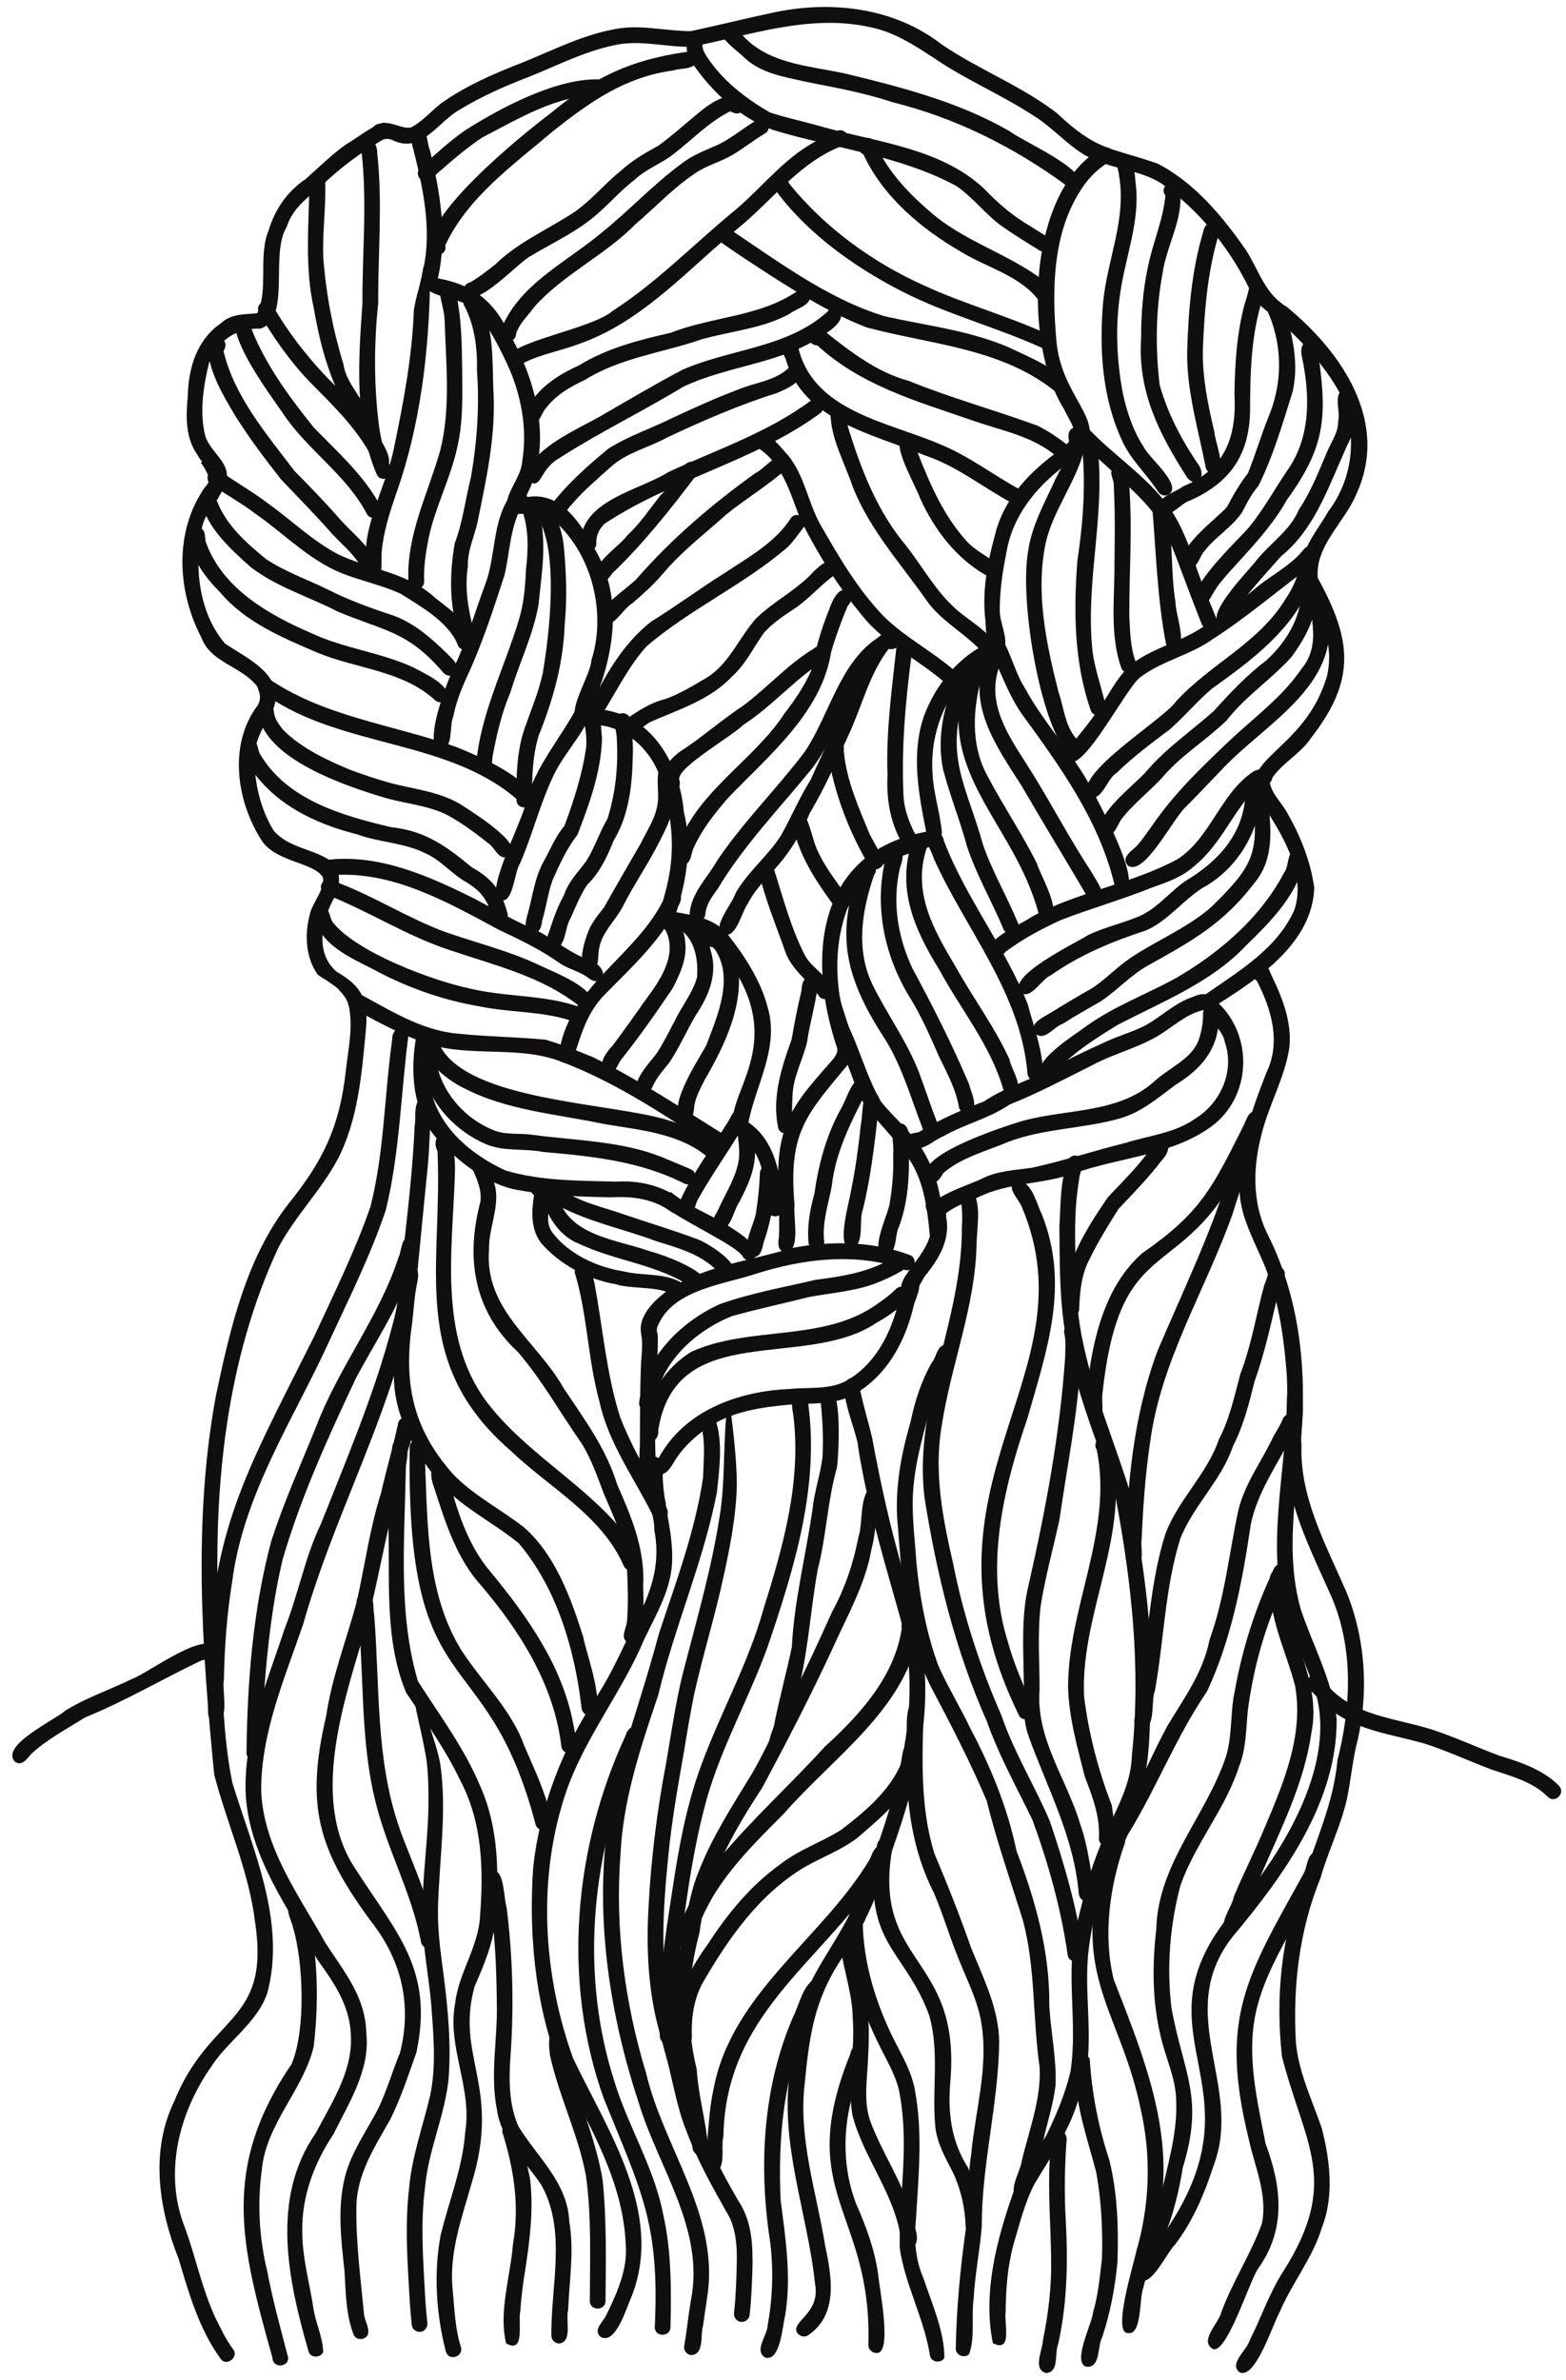 <?xml version="1.0" encoding="UTF-8"?><svg xmlns="http://www.w3.org/2000/svg" xmlns:xlink="http://www.w3.org/1999/xlink" height="925.5" preserveAspectRatio="xMidYMid meet" version="1.0" viewBox="201.4 35.4 609.1 925.5" width="609.1" zoomAndPan="magnify"><g fill="#100f0d" id="change1_1"><path d="M 287.195 952.727 C 278.875 941.211 274.895 927.449 270.926 913.992 C 263.145 894.516 259.707 872.172 269.156 852.617 C 283.203 818.102 306.656 822.688 300.598 782.863 C 298.215 763.012 289.68 744.719 284.719 725.559 C 279.926 676.789 276.414 626.891 285.34 578.371 C 290.863 552.375 297.027 524.781 313.691 503.441 C 327.027 486.934 333.48 473.555 335.855 452.281 C 336.875 442.961 339.035 434.031 336.73 425.008 C 336.461 424.266 336.043 423.645 335.527 423.105 C 335.445 422.973 335.355 422.84 335.27 422.711 C 335.086 422.434 334.891 422.164 334.672 421.91 C 334.496 421.711 334.309 421.523 334.129 421.324 C 333.691 420.844 333.254 420.363 332.789 419.906 C 331.953 419.086 330.953 418.457 330.012 417.77 C 329.039 417.062 328.031 416.414 326.992 415.816 C 327.008 415.824 327.023 415.832 327.039 415.84 C 326.438 415.484 325.867 415.102 325.309 414.688 C 325.172 414.57 325.039 414.453 324.906 414.332 C 320.348 407.973 319.84 398.984 321.785 391.504 C 322.766 386.316 327.559 382.02 327.043 376.648 C 323.492 370.727 309.039 370.758 303.348 362.547 C 293.395 347.246 290.047 325.004 301.652 309.672 C 302.82 307.695 302.707 305.629 301.91 303.754 C 301.816 303.293 301.695 302.797 301.438 302.398 C 301.184 302.012 300.922 301.621 300.59 301.293 C 300.379 301.082 300.164 300.875 299.957 300.66 C 299.551 300.234 299.141 299.824 298.676 299.461 C 298.652 299.441 298.629 299.426 298.605 299.406 C 298.57 299.379 298.535 299.348 298.5 299.316 C 292.289 294.047 282.844 291.75 279.805 283.516 C 270.234 265.25 269.094 242.137 281.027 225.004 C 281.258 224.766 281.477 224.516 281.676 224.25 C 281.879 223.98 282.09 223.695 282.219 223.379 C 282.512 222.992 282.812 222.605 283.125 222.227 C 284.824 218.223 279.734 215.715 278.266 212.406 C 273.406 205.703 273.715 197.195 274.445 189.34 C 274.664 178.488 278.016 167.402 287.41 161.062 C 291.23 157.371 296.578 157.711 301.453 157.211 C 305.969 147.68 301.703 135.203 305.852 125.086 C 308.301 116.855 313.145 109.824 320.301 105.012 C 325.426 100.469 330.305 95.621 335.887 91.629 C 340.629 88.816 345.176 84.98 350.289 83.141 C 354.121 83.238 354.586 88.723 350.781 89.43 C 341.68 94.711 333.219 100.957 325.719 108.375 C 320.387 112.66 314.98 116.895 312.895 123.719 C 306.305 134.105 314.754 159.301 302.676 163.219 C 293.52 162.789 286.035 167.832 282.715 176.465 C 280.523 185.48 278.945 195.598 281.184 204.715 C 282.898 211.148 291.391 215.297 289.371 222.609 C 287.41 229.57 280.73 234.211 279.789 241.645 C 276.828 256.359 278.977 274.246 288.996 285.742 C 297.559 291.48 312.414 298.055 307.82 310.82 C 304.578 317.008 300.406 322.738 300.355 330.07 C 300.367 339.855 302.691 350.059 307.824 358.387 C 313.25 364.836 322.195 365.395 329.055 369.555 C 333.969 372.512 334.18 379.195 331.793 383.883 C 326.621 392.602 323.555 405.957 332.406 413.367 C 342.688 419.219 344.824 424.922 343.641 436.582 C 342.082 453.508 340.578 471.387 332.539 486.641 C 325.988 498.641 316.113 508.473 309.723 520.523 C 289.496 563.797 284.539 612.598 286.254 659.875 C 288.129 682.77 287.172 706.203 291.777 728.727 C 299.793 754.906 312.805 782.871 305.348 810.566 C 301.32 822.184 290.152 828.98 283.645 839.004 C 270.844 857.242 264.859 880.98 273.52 902.234 C 277.613 913.688 280.062 925.746 285.18 936.809 C 287.285 940.961 289.238 945.246 292.035 948.988 C 293.859 951.105 291.629 953.941 289.395 953.941 C 288.602 953.941 287.812 953.59 287.195 952.727"/><path d="M 562.723 507.062 C 560.961 501.316 578.949 496.102 583.312 493.781 C 589.414 490.699 596.137 490.484 602.75 489.551 C 615.094 486.848 627.102 482.867 639.359 479.828 C 648.375 476.969 658.223 476.109 666.133 470.543 C 676.105 464.496 681.773 451.957 677.789 440.68 C 676.867 434.148 665.605 428.672 670.273 422.129 C 683.219 413.094 698.117 404.391 704.84 389.301 C 709.629 375.035 699.895 359.512 692.238 347.875 C 679.965 330.75 709.305 328.199 717.688 297.723 C 721.758 277.027 706.203 269.754 707.902 254.543 C 708.887 246.828 714.32 240.93 717.988 234.355 C 728.012 221.223 729.492 203.66 722.75 188.676 C 716.871 177.844 708.34 168.621 699.203 160.441 C 695.637 157.281 691.289 154.805 688.73 150.672 C 680.91 133.367 668.777 117.941 653.297 106.852 C 644.301 101.055 632.895 101.242 623.68 95.91 C 616.629 91.859 611.254 85.457 604.406 81.051 C 593.395 73.684 581.215 68.289 569.922 61.391 C 560.363 55.375 551.078 48.145 539.746 45.941 C 516.211 40.754 493.176 49.105 470.312 53.621 C 460.031 53.754 450.191 50.703 440.109 53.035 C 428.484 55.496 417.918 60.961 406.973 65.355 C 397.855 68.859 388.852 72.773 380.504 77.875 C 371.934 82.445 365.297 95.445 354.176 89.941 C 352.141 88.953 350.727 89.582 348.785 90.086 C 344.473 89.953 345.148 83.547 349.328 83.465 C 353.457 82.34 356.996 85.387 360.992 85.043 C 360.992 85.043 360.996 85.082 360.996 85.086 C 366.188 82.594 369.75 77.559 374.594 74.465 C 383.941 68.113 394.438 63.672 404.934 59.59 C 416.535 54.879 427.812 49.105 440.234 46.789 C 450.152 44.711 460.105 47.5 470.039 47.523 C 480.641 45.285 491.184 42.613 501.797 40.371 C 524.34 35.434 549.02 38.203 567.625 52.641 C 582.051 62.488 598.699 68.738 612.551 79.453 C 628.09 94.121 632.777 92.535 651.52 98.965 C 665.945 106.352 676.863 119.5 685.996 132.609 C 691.008 140.398 693.418 149.82 701.895 154.738 C 723.301 172.336 741.969 199.445 728.941 227.598 C 724.43 238.527 712.824 247.66 713.953 260.18 C 727.09 284.078 729.035 299.551 711.559 322.082 C 707.211 328.898 699.062 332.488 695.254 339.574 L 695.285 339.559 C 695.969 344.246 700.055 347.625 702.172 351.715 C 707.266 360.629 711.207 370.465 712.582 380.68 C 711.816 401.766 691.676 415.43 675.484 425.688 C 689.672 439.473 687.734 463.883 670.922 474.648 C 655.633 484.836 636.207 485.656 619.145 491.738 C 606.938 496.074 593.59 495.207 581.922 500.992 C 578.039 502.664 573.957 504.027 570.453 506.445 C 568.266 508.113 564.438 510.629 562.723 507.062"/><path d="M 552.883 538.594 C 547.293 532.289 567.535 521.73 563.145 507.691 C 556.902 501.336 569.664 497.082 569.406 508.609 C 571.086 517.148 566.918 524.324 562.086 530.539 C 559.371 533.242 557.5 541.539 552.883 538.594"/><path d="M 644.344 921.984 C 643.043 920.988 642.746 919.023 643.789 917.738 C 647.887 912.691 651.629 907.359 655.414 902.082 C 693.445 845.32 640.566 826.66 681.105 778.387 C 700.328 756.301 723.938 718.484 711.434 688.93 C 707.344 677.172 701.305 665.988 699.234 653.625 C 695.145 625.695 703.438 597.863 701.879 569.93 C 700.887 556.906 699.168 543.848 694.742 531.488 C 690.883 520.414 683.715 509.984 683.504 497.961 C 682.926 482.043 688.312 466.953 694.066 452.34 C 699.68 440.578 695.91 427.734 690.199 416.777 C 687.195 415.219 688.633 409.434 692.27 410.055 C 694.789 410.457 695.168 413.262 696.16 415.156 C 700.336 423.785 703.961 433.176 702.887 442.918 C 701.012 455.047 694.438 465.91 691.762 477.859 C 688.535 490.926 688.633 504.57 695.059 516.684 C 706.754 540.48 709.762 567.77 707.445 593.914 C 705.656 616.219 701.074 639.52 707.398 661.438 C 712.145 675.527 719.531 688.867 721.289 703.793 C 721.648 736.145 700.66 764.93 680.664 788.805 C 657.66 818.48 685.059 846.801 673.484 877.465 C 669.945 888.344 665.504 899.062 658.492 908.238 C 654.977 911.746 649.121 925.246 644.344 921.984"/><path d="M 683.562 957.996 C 679.184 954.785 686.371 949.355 687.41 945.711 C 691.961 936.699 695.133 927.035 700.68 918.504 C 722.785 883.52 708.793 869.355 700.035 835.254 C 697.453 812.387 699.691 788.602 708.164 767.039 C 713.074 751.383 720.18 736.402 721.613 719.902 C 726.871 699.285 727.918 676.785 719.457 656.809 C 711.199 638 700.848 618.832 701.52 597.859 C 701.477 591.344 701.895 584.832 701.98 578.316 C 701.98 576.695 703.375 575.344 705.039 575.344 C 710.719 574.195 706.777 593.398 707.629 597.176 C 706.809 617.441 716.988 635.945 724.918 654.117 C 732.805 673.055 733.93 695.078 728.797 714.852 C 727.328 721.559 726.684 728.406 725.27 735.121 C 722.898 745.602 717.969 755.305 715.059 765.637 C 706.773 785.93 704.219 807.742 705.422 829.461 C 706.418 841.238 711.738 852.027 715.52 863.109 C 718.723 875.559 720.363 889.441 715.574 901.684 C 711.992 913.48 703.957 923.234 699.152 934.508 C 696.418 939.352 689.68 960.922 683.562 957.996"/><path d="M 803.422 734.199 C 797.496 728.191 789 726.156 781.273 723.496 C 772.594 720.18 764.008 716.23 755.375 713.457 C 739.883 709.074 724.918 708.059 713.504 695.207 C 711.984 693.316 708.762 691.578 709.883 688.777 C 711.523 685.402 715.137 687.305 716.699 689.719 C 727.527 702.895 743.383 703.309 758.461 708.055 C 767.262 710.957 775.684 714.859 784.344 718.121 C 790.555 720.004 796.809 722.012 802.316 725.523 C 804.309 726.734 806.113 728.215 807.742 729.879 C 810.535 732.645 806.211 737.039 803.422 734.199"/><path d="M 207.164 720.492 C 201.445 714.094 222.672 704.406 226.797 700.684 C 234.996 695.551 244.277 692.551 252.906 688.258 C 258.926 686.238 283.609 667.242 286.016 677.766 C 285.934 681.496 282.105 680.355 279.73 681.172 C 264.562 688.375 250.113 696.969 234.492 703.301 C 227.383 707.801 219.566 711.891 213.449 717.609 C 211.914 719.477 209.797 722.48 207.164 720.492"/><path d="M 506.742 522.348 C 503.734 521.898 504.012 518.715 504.355 516.418 C 505.078 503.254 502.355 489.793 505.91 476.871 C 508.68 465.621 517.012 457.02 524.391 448.508 C 525.68 447.023 527.402 445.184 527.043 443.098 C 515.164 408.141 518.754 366.738 561.629 358.859 C 558.711 344.18 555.773 328.84 560.656 314.199 C 565.09 301.934 574.324 290.422 586.441 285.184 C 582.25 271.43 584.711 256.723 588.488 243.141 C 591.91 229.156 602.137 218.594 613.562 210.5 C 622.043 203.617 619.367 202.992 615.215 194.449 C 599.066 168.695 600.98 108.855 630.172 92.949 C 633.047 91.684 636.09 95.129 633.973 97.711 C 629.176 100.254 625.156 104.082 622.141 108.734 C 610.617 125.973 610.539 148.348 612.328 168.312 C 614.602 192.551 635.945 200.789 618.465 214.316 C 605.828 223.133 595.316 234.906 592.789 250.605 C 591.305 257.941 590.242 265.426 590.254 272.922 C 590.309 277.695 593.086 282.332 592.293 287.039 C 591.605 289.496 589.289 290.785 587.047 291.617 C 570.918 299.969 562.863 318.609 564.113 336.258 C 564.496 343.965 567.031 351.379 567.742 359.023 C 567.77 369.352 544.008 362.699 532.695 384.742 C 527.391 395.863 526.094 408.887 527.746 421.016 C 528.629 430.098 535.508 439.414 532.027 448.41 C 515.094 468.832 507.941 475.406 510.438 503.926 C 509.836 508.938 513.105 522.422 506.742 522.348"/><path d="M 499.863 505.406 C 499.207 496.047 498.41 484.625 490.531 478.332 C 474.59 466.156 513.453 445.164 482.461 406.156 C 478.84 399.746 471.91 397.246 464.973 396.574 C 447.527 393.754 471.02 381.965 459.27 341.551 C 456.883 330.367 448.496 320.516 437.172 317.852 C 433.336 316.922 428.383 318.246 425.52 314.895 C 422.609 310.531 431.023 298.133 431.461 292.035 C 437.719 272.375 430.781 247.727 413.98 235.543 C 411.887 234.211 409.344 234.578 406.848 234.945 C 403.875 235.383 400.965 235.82 398.941 233.395 C 396.676 228.637 404.379 221.016 404.535 214.625 C 406.648 201.879 403.98 188.398 398.57 176.766 C 395.348 169.941 391.852 163.145 387.082 157.258 C 381.648 149.211 364.562 153.055 365.562 142.285 C 365.645 141.91 365.719 141.535 365.785 141.156 C 365.848 140.82 365.906 140.484 365.957 140.145 C 366.035 139.844 366.129 139.527 366.23 139.207 C 369.445 123.141 365.527 106.746 361.586 91.156 C 360.574 88.773 360.461 84.977 363.926 84.898 C 368.031 85.262 367.301 90.906 368.617 93.801 C 372.598 110.09 375.488 127.039 371.711 143.648 C 385.191 146.082 393.215 152.211 399.234 164.551 C 410.066 183.555 416.871 208.496 405.789 228.84 C 420.254 225.812 428.219 240.66 434.078 251.324 C 443.961 270.383 439.645 292.379 431.305 311.141 C 453.41 311.078 465.621 331.086 467.375 351.113 C 470.656 364.262 468.457 377.457 464.469 390.176 C 471.582 391.398 478.969 392.664 484.066 398.328 C 490.848 406.898 497.223 416.52 500.008 427.207 C 504.582 442.809 495.445 457.078 492.504 471.871 C 492.52 471.895 492.535 471.914 492.551 471.934 C 501.473 478.082 504.078 488.406 505.531 498.559 C 505.699 501.75 507.668 508.012 502.922 508.461 C 501.277 508.461 499.836 507.07 499.863 505.406"/><path d="M 347.387 215.984 C 341.516 203.023 331.141 193.344 321.355 183.379 C 313.988 175.59 307.832 166.754 302.375 157.559 C 299.559 152.977 307.121 149.934 308.105 155.328 C 315.562 167.965 324.984 179.238 335.734 189.203 C 339.277 192.984 357.5 213.23 351.566 217.078 C 350.188 217.883 348.133 217.465 347.387 215.984"/><path d="M 344.586 259.609 C 340.266 242.891 351.215 226.254 354.531 210.098 C 358.242 192.387 361.738 174.133 362.367 155.98 C 362.438 155.598 362.516 155.215 362.586 154.828 C 362.719 154.082 362.859 153.336 363.02 152.594 C 363.078 152.352 363.137 152.105 363.191 151.859 C 363.246 151.629 363.305 151.402 363.359 151.176 C 363.504 150.602 363.641 150.023 363.785 149.449 C 363.914 148.93 364.086 148.422 364.223 147.902 C 364.527 146.73 364.77 145.539 365.07 144.359 C 365.34 143.301 365.598 142.238 365.785 141.16 C 365.895 140.555 366.004 139.949 366.059 139.336 C 366.066 139.238 366.074 139.137 366.082 139.035 C 367.559 139.746 368.836 141.598 368.695 144.773 C 368.211 172.469 364.871 200.805 355.625 226.992 C 352.988 234.688 350.414 242.52 349.816 250.68 C 349.574 253.766 350.637 260.527 347.242 260.527 C 346.559 260.527 345.688 260.254 344.586 259.609"/><path d="M 379.324 285.863 C 375.633 277.191 365.051 271.227 357.254 266.324 C 347.785 261.93 337.117 260.594 328.047 255.277 C 318.23 249.754 310.117 241.715 300.898 235.297 C 295.004 230.734 288.18 227.324 282.344 222.703 C 282.324 222.18 282.188 221.66 282.07 221.145 C 282.094 221.105 282.109 221.062 282.133 221.02 C 282.281 220.648 282.32 220.242 282.164 219.859 C 282.008 219.473 281.824 219.098 281.633 218.73 C 281.441 218.367 281.254 217.992 281.043 217.637 C 280.633 216.93 280.191 216.254 279.703 215.598 C 279.637 215.504 279.566 215.41 279.496 215.312 C 280.82 214.398 282.781 214.355 283.918 216.156 C 290.84 221.836 298.895 225.945 305.977 231.422 C 314.852 237.805 322.809 245.574 332.488 250.754 C 344.484 256.68 358.648 257.77 369.195 266.648 C 375.023 271.766 383.223 276.277 385.219 284.234 C 385.867 286.52 383.941 288.043 382.102 288.043 C 380.891 288.043 379.715 287.387 379.324 285.863"/><path d="M 372.59 326.738 C 365.34 325.68 375.965 298.684 378.254 294.332 C 383.184 284.055 386.223 273.012 390.246 262.367 C 394.309 251.309 392.852 238.145 399.832 228.219 C 403.73 222.895 410.305 230.031 404.129 232.625 C 399.805 240.715 399.672 250.27 397.637 259.066 C 393.219 272.59 388.828 286.254 382.766 299.148 C 380.586 303.965 378.719 308.918 377.691 314.113 C 376.023 317.777 378.027 326.805 372.59 326.738"/><path d="M 404.172 347.812 C 377.191 322.629 334.73 326.762 305.102 305.816 C 304.309 305.102 303.199 304.629 302.109 304.156 C 302.094 304.035 302.074 303.914 302.051 303.793 C 301.953 303.32 301.824 302.809 301.551 302.398 C 301.285 302.012 301.016 301.621 300.672 301.293 C 300.449 301.082 300.23 300.875 300.012 300.66 C 299.594 300.234 299.16 299.824 298.684 299.461 C 298.613 299.41 298.547 299.359 298.48 299.312 C 299.305 297.18 302.402 296.863 304.359 298.25 C 326.328 314.117 354.031 317.027 379.129 326.008 C 390.152 330.523 401.793 335.805 409.648 344.727 C 411.094 347.062 408.91 349.301 406.734 349.301 C 405.773 349.301 404.816 348.867 404.172 347.812"/><path d="M 396.469 385.496 C 388.289 385.227 405.41 353.176 406.004 347.234 C 409.617 333.301 419.473 322.574 426.023 310.082 C 425.316 305.883 432.027 305.246 432.438 309.379 C 429.844 319.441 421.469 327.227 416.93 336.508 C 411.535 347.645 408.605 359.801 403.684 371.164 C 401.445 374.535 401.008 386.531 396.469 385.496"/><path d="M 430.848 416.199 C 427.559 413.367 423.027 412.535 419.398 410.188 C 411.863 404.816 403.645 400.867 395.297 396.934 C 375.336 386.215 353.789 373.863 330.363 375.777 C 325.266 377.676 324.324 369.676 329.711 369.688 C 349.621 367.699 368.613 376.297 386.043 384.945 C 393.977 389.215 401.793 393.715 410.121 397.207 C 417.188 400.883 423.266 406.227 430.891 408.883 C 438.746 411.844 436.449 419.488 430.848 416.199"/><path d="M 420.652 448.598 C 418.398 447.934 418.301 445.195 419.074 443.48 C 423.668 418.156 449.652 406.523 459.957 384.297 C 460.566 377.223 469.852 381.664 464.801 388.277 C 458.199 401.324 447.41 411.23 437.305 421.496 C 424.816 433.512 426.723 450.824 420.652 448.598"/><path d="M 482.527 484.062 C 462.281 470.641 441.77 456.449 418.848 447.98 C 401.508 441.621 381.516 447.305 364.188 440.066 C 355.18 436.602 346.637 431.984 338.227 427.266 C 337.848 426.973 337.41 426.723 336.949 426.492 C 336.914 426.285 336.875 426.078 336.824 425.879 C 336.527 424.73 335.926 423.688 335.27 422.715 C 335.086 422.438 334.895 422.164 334.672 421.91 C 334.496 421.711 334.309 421.523 334.129 421.324 C 333.891 421.066 333.656 420.805 333.414 420.551 C 334.723 418.973 337.598 419.379 339.32 420.848 C 351.895 427.578 364.605 435.965 379.109 437.352 C 390.578 438.574 402.148 438.637 413.598 439.742 C 419.852 441.555 425.934 444.062 431.973 446.504 C 449.461 455.102 465.742 465.887 482.242 476.18 C 483.254 476.988 484.758 477.859 485.887 478.887 C 485.719 479.066 485.57 479.27 485.426 479.469 C 484.711 480.441 484.258 481.551 483.82 482.672 C 483.691 482.898 483.559 483.129 483.422 483.352 C 483.219 483.656 483.012 483.957 482.812 484.262 C 482.715 484.203 482.621 484.137 482.527 484.062"/><path d="M 463.832 507.395 C 463.559 507.242 463.281 507.094 463 506.957 C 462.777 506.852 462.551 506.746 462.324 506.645 C 462.281 506.602 462.238 506.562 462.191 506.516 C 455.562 501.648 447.352 500.574 439.324 501.035 C 426.383 500.832 413.293 500.34 400.586 497.773 C 389.426 494.879 379.953 487.152 372.082 478.984 C 361.52 468.109 360.785 451.449 363.512 437.312 C 363.879 433.902 369.223 433.867 369.57 437.312 C 369.547 440.215 368.613 443.059 368.406 445.965 C 365.609 467.223 379.848 482.176 397.969 490.586 C 411.82 494.75 426.656 494.535 441.016 494.938 C 450.004 494.371 459.395 496.488 466.508 502.203 C 468.648 504.328 466.582 507.426 464.238 507.426 C 464.105 507.426 463.969 507.414 463.832 507.395"/><path d="M 468.645 509.203 C 468.195 508.902 467.75 508.602 467.305 508.305 C 466.562 507.812 465.801 507.344 465 506.957 C 464.887 506.902 464.773 506.848 464.66 506.797 C 465.926 497.535 483.504 474.566 485.762 469.484 C 488.836 463.109 495.633 470.051 490.422 473.582 C 484.812 483.172 478.199 492.219 472.844 501.902 C 471.664 503.953 471.25 508.016 469.473 509.801 C 469.199 509.598 468.93 509.391 468.645 509.203"/><path d="M 441.09 534.875 C 429.746 532.953 419.008 527.043 411.934 518.91 C 407.676 513.355 408.176 506.484 409.105 500.129 C 405.645 497.828 410.02 493.426 413.344 495.418 C 418.242 499.629 411.762 508.918 416.289 514.77 C 422.426 522.93 433.211 528.148 443.922 529.844 C 451.059 531.609 459.34 530.398 465.789 533.871 C 467.152 534.703 468.113 535.613 468.746 536.516 C 468.586 536.574 468.422 536.637 468.262 536.695 C 467.832 536.859 467.418 537.055 467 537.242 C 465.875 537.746 464.852 538.414 463.977 539.223 C 463.824 539.359 463.68 539.504 463.539 539.648 C 460.312 535.414 446.445 536.844 441.09 534.875"/><path d="M 490.531 524.488 C 488.262 518.68 452.758 504.973 454.496 497.836 C 455.414 498.031 456.328 498.238 457.242 498.449 C 457.863 498.594 458.488 498.738 459.109 498.883 C 459.461 498.965 459.812 499.043 460.16 499.121 C 460.602 499.223 461.055 499.355 461.512 499.324 C 461.559 499.32 461.605 499.316 461.652 499.312 C 461.934 499.27 462.184 499.148 462.379 498.965 C 462.793 499.379 463.219 499.766 463.676 500.074 C 469.637 504.684 476.746 507.355 483.172 511.184 C 487.406 513.898 491.852 516.527 495.105 520.434 C 497.035 522.59 495.07 525.375 492.863 525.523 C 492.062 525.578 491.227 525.289 490.531 524.488"/><path d="M 652.367 234.289 C 649.664 229.148 658.457 227.066 661.512 224.57 C 677.926 217.859 682.453 205.359 681.551 188.508 C 681.727 176.844 682.441 165.051 685.48 153.746 C 686.012 151.859 686.707 149.996 687.082 148.078 C 688.539 141.883 695.496 145.828 692.539 151.488 C 687.875 165.742 687.684 180.918 687.613 195.773 C 687.117 212.77 679.527 223.27 664.156 230.098 C 660.359 231.223 656.164 237.891 652.367 234.289"/><path d="M 668.766 278.02 C 651.012 233.188 658.836 241.086 622.48 208.281 C 617.676 207.559 620.129 199.383 624.566 201.93 C 634.648 212.574 647.504 220.688 656.141 232.625 C 661.168 239.965 664.27 248.367 666.953 256.789 C 669.203 263.16 671.848 269.387 674.402 275.641 C 675.949 279.246 670.297 281.707 668.766 278.02"/><path d="M 616.941 331.328 C 615.703 330.348 615.344 328.305 616.402 327.039 C 621.258 321.234 626.016 315.324 630.238 309.016 C 633.652 303.676 636.656 297.883 641.516 293.73 C 650.016 287.133 661.016 285.062 669.809 278.859 C 677.613 274.246 684.562 268.41 691.586 262.688 C 697.035 258.5 703.344 255.137 707.863 249.852 C 711.516 244.258 717.758 250.488 709.961 256.516 C 697.688 265.672 685.902 275.77 673.039 284.004 C 664.344 290.23 653.422 292.324 644.938 298.77 C 639.613 302.5 622.656 336.207 616.941 331.328"/><path d="M 634.828 379.262 C 628.816 354.203 613.469 333.152 598.57 312.688 C 592.711 304.074 590.023 294.383 584.875 285.582 C 585.02 285.422 585.125 285.227 585.184 285.02 C 585.309 284.57 585.316 284.117 585.273 283.652 C 585.234 283.223 585.211 282.781 585.094 282.363 C 585.07 282.148 585.043 281.934 585.012 281.719 C 585.004 281.59 584.992 281.461 584.98 281.332 C 584.965 281.09 584.922 280.852 584.891 280.609 C 584.852 280.09 584.863 279.574 584.836 279.059 C 584.816 278.656 584.707 278.258 584.664 277.855 C 584.668 277.883 584.668 277.91 584.672 277.934 C 584.66 277.832 584.648 277.738 584.633 277.641 C 585.012 277.672 585.41 277.762 585.832 277.922 C 593.648 283.363 594.852 294.773 599.793 302.586 C 607.957 317.723 620.457 330.07 627.828 345.719 C 630.273 350.598 645.789 379.543 638.586 381.395 C 638.328 381.465 638.066 381.5 637.805 381.5 C 636.473 381.5 635.16 380.613 634.828 379.262"/><path d="M 586.613 408.004 C 581.355 401.773 598.594 394.965 602.617 391.992 C 620.562 382.152 641.539 379.219 659.508 369.48 C 672.289 361.078 676.02 344.305 688.477 335.758 C 691.492 333.328 698.461 334.754 695.66 339.523 C 692.527 341.855 691.027 339.836 687.301 344.766 C 679.84 353.766 675.07 364.938 665.754 372.355 C 661.207 376.473 655.348 378.508 649.664 380.5 C 637.949 385.223 625.797 388.656 614.039 393.203 C 606.531 396.609 599.195 400.578 592.566 405.5 C 591.086 407.289 589.102 409.902 586.613 408.004"/><path d="M 601.023 452.684 C 598.363 421.488 577.113 397.039 564.645 369.414 C 563.844 366.77 562.355 364.473 561.582 361.93 C 561.855 357.129 568.105 358.18 568.543 362.441 C 577.102 384.781 592.5 403.926 601.234 426.195 C 602.129 430.785 611.598 456.191 604.078 455.742 C 602.414 455.742 601.02 454.352 601.023 452.684"/><path d="M 555.637 481.699 C 554.246 480.895 553.805 478.926 554.594 477.516 C 555.691 475.441 558.012 476.465 559.605 475.211 C 567.41 470.488 575.711 466.941 584.145 463.75 C 591.793 458.562 600.512 455.918 608.703 451.93 C 616.324 447.484 624.309 443.797 632.309 440.168 C 637.098 438.066 642.145 436.602 646.816 434.219 C 653.184 430.754 658.531 425.246 665.496 423.055 C 673.008 419.504 675.703 426.082 670.629 428.031 C 664.457 428.906 659.586 433.078 654.512 436.496 C 645.766 442.641 635.18 444.773 625.887 449.84 C 615.359 455.109 605.012 460.586 594.102 464.949 C 586.113 470.379 576.797 472.512 568.473 477.199 C 564.395 478.801 560.188 483.613 555.637 481.699"/><path d="M 563.02 515.598 C 560.48 486.641 554.352 485.621 537.754 465.293 C 533.031 456.836 531.008 447.176 526.422 438.625 C 521.43 430.266 529.117 428.281 530.688 432.996 C 535.707 443.016 538.41 454.129 544.043 463.805 C 549.996 471.227 557.914 477.078 562.047 485.902 C 566.867 494.684 567.77 504.816 569.047 514.574 C 569.703 518.445 563.637 519.527 563.02 515.598"/><path d="M 452.875 558.559 C 445.484 548.75 457.836 538.715 465.875 534.27 C 479.402 527.109 495.141 525.211 509.684 520.703 C 524.695 517.891 540.957 518.066 555.355 523.52 C 558.977 525.039 556.633 530.723 552.977 529.152 C 550.812 528.203 548.547 527.527 546.25 526.988 C 528.332 522.859 510.137 525.883 492.93 531.566 C 480.184 535.324 461.715 537.922 456.82 552.176 C 456.891 552.191 456.961 552.203 457.027 552.223 C 456.801 552.703 456.66 553.211 456.531 553.73 C 456.414 554.227 456.309 554.727 456.215 555.23 C 456.066 555.992 455.887 556.754 455.797 557.523 C 455.723 558.176 455.691 558.832 455.68 559.484 C 455.512 559.512 455.344 559.527 455.176 559.527 C 454.406 559.527 453.613 559.242 452.875 558.559"/><path d="M 456.648 608.586 C 456.52 608.531 456.395 608.469 456.266 608.402 C 449.211 610.676 451.168 599.121 457.602 602.418 C 467.52 583.977 488.68 576.383 508.594 575.582 C 515.754 574.812 523.383 575.941 530.047 572.684 C 541.488 566.508 547.672 554.551 550.727 542.363 C 552.684 539.094 551.383 531.828 556.371 531.785 C 561.828 533.395 557.148 540.461 556.578 544.137 C 553.41 556.668 547.273 568.523 536.371 575.984 C 528.34 582.102 517.914 580.926 508.434 581.68 C 497.387 582.648 485.785 584.383 476.438 590.758 C 472.023 593.848 467.93 597.512 464.848 601.957 C 462.84 604.738 460.969 610.047 456.648 608.586"/><path d="M 456.156 623.066 C 450.66 616.336 449.645 606.48 450.258 597.969 C 450.391 587.898 450.266 577.82 450.656 567.758 C 450.711 563.297 451.656 558.73 450.797 554.395 C 450.82 554.34 450.844 554.285 450.867 554.23 C 451.449 552.992 452.027 551.754 452.586 550.508 C 453.371 550.227 454.266 550.238 455.059 550.652 C 457.387 551.93 457.289 554.961 457.281 557.277 C 457.191 561.129 457.047 564.996 456.887 568.871 C 456.887 568.902 456.883 568.934 456.883 568.969 C 456.32 582.695 455.629 596.535 456.922 610.055 C 457.551 613.766 464.121 623.531 457.281 623.191 C 456.941 623.176 456.566 623.137 456.156 623.066"/><path d="M 435.027 944.25 C 431.887 941.52 435.988 938.418 437.191 935.785 C 441.406 927.184 445.691 917.703 444.762 907.906 C 443.578 882.113 429.32 860.219 418.391 837.641 C 409.441 813.781 407.062 787.316 408.758 762 C 411.266 737.879 420.48 714.441 434.008 694.398 C 439.277 686.055 443.332 677.07 447.531 668.164 C 454.145 656.117 458.66 644.422 455.883 630.473 C 456.176 623.012 450 613.059 454.34 606.605 C 455.945 605.277 458.66 606.164 459.156 608.215 C 459.078 619.359 463.156 630.551 462.852 641.965 C 462.711 653.105 456.773 662.934 452.078 672.707 C 443.52 693.152 429.281 710.543 421.844 731.543 C 410.277 764.93 412.426 802.855 424.293 835.852 C 437.797 864.059 459.676 896.105 447.148 928.285 C 445.117 932.688 440.938 947.488 435.027 944.25"/><path d="M 511.66 942.875 C 508.258 938.496 520.629 935.438 518.43 923.746 C 515.508 895.797 504.355 868.719 508.77 840.281 C 511.93 802.52 522.559 801.438 536.172 770.98 C 548.453 738.785 560.305 704.094 552.867 669.375 C 546.406 645.809 538.98 622.449 535.18 598.234 C 535.141 592.777 524.277 570.098 533.617 571.441 C 536.156 572.191 535.773 574.535 536.055 576.602 C 537.41 582.645 539.184 588.574 540.629 594.594 C 543.93 612.559 547.879 630.398 553.074 647.926 C 556.738 659.328 560.234 670.887 560.898 682.922 C 562.91 707.078 556.961 730.672 549.004 753.285 C 544.367 767.559 539.266 781.891 530.68 794.316 C 518.727 811.047 516.387 824.918 514.48 844.906 C 511.688 866.789 518.965 887.707 522.402 909.055 C 524.934 920.867 527.422 935.465 515.945 943.43 C 514.684 944.512 512.641 944.145 511.66 942.875"/><path d="M 489.52 938.383 C 487.855 938.152 486.703 936.582 486.906 934.922 C 487.34 931.133 487.551 927.312 487.73 923.5 C 487.938 914.988 488.895 905.824 485.234 897.879 C 479.09 886.98 472.82 876.07 468.441 864.309 C 465.598 857.391 464.121 850.047 462.391 842.797 C 460.699 835.152 458.281 827.699 456.488 820.086 C 453.184 805.355 452.816 790.191 453.754 775.168 C 454.656 759.285 456.531 743.453 459.262 727.785 C 462.047 713.332 463.734 698.652 467.457 684.395 C 472.547 664.668 478.262 645.035 481.348 624.855 C 483.074 614.391 482.828 603.77 483.398 593.211 C 483.559 590.527 483.523 587.781 484.16 585.172 C 484.355 584.676 484.734 583.816 485.41 584.055 C 485.531 584.098 485.633 584.223 485.66 584.352 C 486.828 593.758 487.91 603.27 487.992 612.781 C 487.738 624.898 485.402 636.832 482.805 648.633 C 479.496 664.023 474.766 679.074 471.363 694.441 C 469.918 701.605 468.703 708.809 467.531 716.023 C 465.098 729.895 462.613 743.766 461.281 757.797 C 459.266 777.797 458.012 798.211 462.277 818.008 C 463.742 824.438 465.777 830.723 467.32 837.137 C 468.945 843.652 470.246 850.254 472.18 856.691 C 476.223 868.719 482.031 880.059 488.41 890.992 C 493.969 899.328 494.281 908.547 494.055 918.262 C 493.828 924.102 493.629 929.949 492.965 935.758 C 492.766 937.422 491.137 938.609 489.52 938.383"/><path d="M 458.047 827.164 C 457.23 810.996 459.141 794.961 461.613 779.02 C 464.535 759.496 467.387 739.812 474.387 721.258 C 481.824 701.113 492.492 682.223 498.27 661.449 C 506.023 636.77 513.32 611.219 509.871 585.102 C 507.539 574.566 515.855 575.004 515.68 580.727 C 520.262 613.34 510.375 645.172 500.012 675.727 C 492.836 695.66 482.277 714.223 476.395 734.637 C 470.074 757.375 467.469 781.027 464.465 804.383 C 464.031 811.973 463.922 819.57 464.156 827.164 C 464.219 831.039 458.012 831.184 458.047 827.164"/><path d="M 470.754 870.746 C 468.688 853.645 464.508 836.883 463.426 819.688 C 462.602 808.402 464.898 797.41 467.355 786.48 C 468.848 778.594 470.078 770.609 473.191 763.172 C 478.473 749.52 486.488 737.352 494.008 724.953 C 499.426 715.652 503.5 705.641 508.828 696.285 C 514.781 684.906 519.824 673.816 525.066 662.207 C 530.043 653.074 533.344 643.344 535.305 633.082 C 537.168 627.812 535.477 615.48 540.973 613.422 C 542.77 613.117 544.398 614.754 544.371 616.547 C 541.953 623.363 542.27 630.828 540.363 637.84 C 537.969 651.758 530.871 663.832 525.227 676.539 C 516.703 694.902 507.398 712.906 497.828 730.711 C 486.637 747.84 476.039 766.117 473.504 786.914 C 468.77 804.41 468.074 822.57 472.402 840.223 C 473.008 850.301 475.891 859.977 476.824 869.996 C 477.344 873.918 471.195 874.836 470.754 870.746"/><path d="M 466.805 793.207 C 458.285 790.859 477.535 761.586 481.66 757.66 C 494.238 742.578 509.035 729.234 522.238 714.668 C 536.227 701.996 549.328 687.164 552.105 668.914 C 551.16 660.949 561.164 663.75 558.551 671.031 C 553.395 700.16 525.34 718.895 506.223 740.805 C 496.133 750.898 485.777 761.133 478.59 773.152 C 476.539 776.816 474.555 780.512 473.18 784.434 C 471.562 787.445 472.109 794.012 466.805 793.207"/><path d="M 464.223 827.707 C 463.105 814.473 468.82 802.332 476.523 791.77 C 484.145 779.992 493.105 768.918 504.66 760.59 C 511.836 754.879 520.707 751.949 528.441 747.117 C 537.246 740.422 546.508 732.684 551.258 722.676 C 552.867 719.648 551.348 713.258 556.281 713.441 C 562.062 714.898 557.023 724.844 555.445 728.266 C 550.547 736.965 542.324 743.758 534.742 750.258 C 528.449 755.035 520.906 757.711 514.113 761.668 C 496.57 772.23 484.699 789.273 474.754 806.473 C 471.16 812.98 470.227 820.414 470.5 827.707 C 470.559 831.629 464.164 831.691 464.223 827.707"/><path d="M 478.961 880.09 C 473.469 879.145 476.93 871.449 476.543 867.645 C 477.094 861.039 477.484 854.383 478.918 847.898 C 485.934 810.504 521.199 789.391 539.68 758.508 C 540.809 756.176 541.77 752.191 545.199 753.578 C 549.562 756.172 544.578 761.551 543.262 764.727 C 519.359 799.859 483.652 819.109 482.766 866.258 C 481.637 870.059 484.18 879.73 478.961 880.09"/><path d="M 498.977 952.234 C 494.508 949.449 499.988 943.574 499.996 939.582 C 501.938 929.109 502.246 918.336 501.027 907.758 C 496.418 878.445 497.969 847.531 509.766 820.02 C 512.234 815.352 513.844 806.398 519.152 804.672 C 522.684 804.84 522.867 808.926 520.664 810.984 C 518.797 814.059 517.414 817.379 516.066 820.703 C 506.082 842.816 503.957 867.043 505.02 891.027 C 506.949 905.871 509.25 920.84 506.809 935.781 C 505.746 939.855 504.941 954.105 498.977 952.234"/><path d="M 470.137 951.301 C 468.562 951.086 467.191 949.492 467.523 947.859 C 468.508 942.051 469.098 936.18 470.059 930.363 C 475.785 902.391 457.363 878.402 449.727 852.844 C 435.91 810.867 430.711 764.801 442.465 721.699 C 447.48 704.645 453.141 687.855 457.699 670.672 C 464.289 650.77 471.805 630.801 474.863 609.992 C 475.066 602.492 476.078 594.578 473.355 587.527 C 473.176 584.621 477.301 583.086 478.996 585.574 C 482.863 594.871 481.266 605.922 480.254 615.723 C 475.051 642.684 463.77 667.973 457.422 694.645 C 450.594 714.805 443.723 735.242 442.734 756.691 C 440.559 785.305 444.383 814.32 452.703 841.648 C 459.48 870.355 480.383 895.871 476.781 926.547 C 476.164 931.035 475.449 935.504 474.828 939.992 C 473.727 943.695 475.43 951.148 470.137 951.301"/><path d="M 456.07 940.43 C 458.043 899.816 450.68 887.293 436.266 851.578 C 419.859 805.859 424.535 753.773 444.867 710.051 C 445.664 706.32 450.992 705.164 451.457 709.75 C 450.645 713.363 448.262 716.594 447.012 720.117 C 431.117 759.297 427.336 804.145 440.309 844.688 C 445.648 862.27 455.699 878.086 459.27 896.211 C 462.609 910.711 462.496 925.641 462.188 940.426 C 462.199 944.309 456.039 944.441 456.07 940.43"/><path d="M 449.973 581.047 C 451.953 563.676 465.816 549.738 481.164 542.66 C 493.266 538.316 506.145 536.043 518.664 533.117 C 527.973 531.91 537.395 530.543 545.816 526.141 C 548.164 524.973 551.391 522.219 553.375 525.383 C 554.227 526.832 553.703 528.707 552.277 529.562 C 549.629 531.156 546.832 532.488 543.977 533.668 C 535.145 537.559 525.453 538.059 516.09 539.809 C 506.129 542.348 496.043 544.461 486.148 547.227 C 471.996 552.895 458.348 565.156 456.242 580.887 C 456.215 584.879 450.02 585.176 449.973 581.047"/><path d="M 451.223 594.43 C 451.145 581.504 459.055 567.863 470.379 561.074 C 493.414 550.695 521.922 557.652 542.977 542.258 C 545.387 540.562 547.805 538.84 549.848 536.723 C 552.637 533.91 557.176 538.246 554.27 541.043 C 550.75 544.574 546.574 547.445 542.219 549.902 C 514.426 568.551 464.23 548.207 457.406 591.727 C 457.961 595.523 453.352 598.352 451.223 594.43"/><path d="M 587.59 946.664 C 583.574 927.289 589.055 906.344 595.605 887.867 C 598.656 879.844 603.965 873.078 608.395 865.824 C 612.258 857.875 615.738 849.625 617.773 841.004 C 620.762 821.664 615.383 801.695 620.535 782.539 C 623 772.434 625.516 762.297 629.566 752.691 C 634.07 741.387 641.293 730.801 641.629 718.277 C 645.23 684.543 641.582 650.801 635.293 617.625 C 627.992 595.32 618.5 573.562 615.168 550.145 C 613.457 537.691 613.59 525.043 613.449 512.496 C 614.043 503.664 613.57 494.086 617.234 485.914 C 619.188 483.418 623.535 485.391 622.602 488.598 C 621.059 492.094 620.879 496.035 620.336 499.793 C 618.996 511.426 619.738 523.152 619.996 534.824 C 620.383 563.789 633.25 590.25 641.469 617.426 C 645.84 642.438 649.852 667.547 649.078 693.027 C 648.473 706.762 649.055 721.105 644.516 734.234 C 635.305 754.102 626.48 774.641 624.527 796.699 C 623.07 815.375 628.164 834.895 620.602 852.723 C 617.113 864.367 610.113 874.133 603.957 884.41 C 599.934 891.965 597.969 900.391 595.531 908.539 C 593.266 917.02 592.609 925.84 592.547 934.551 C 591.883 938.965 595.355 950.574 587.59 946.664"/><path d="M 625.043 587.516 C 622.355 580.902 624.844 572.867 625.492 565.902 C 628.145 550.023 633.25 533.734 645.68 522.762 C 668.145 507.188 672.867 497.617 684.805 473.691 C 686.184 471.262 686.973 466.449 690.77 467.84 C 692.27 468.473 693.086 470.328 692.395 471.844 C 690.902 475.27 689.176 478.59 687.516 481.934 C 662.344 538.031 637.086 510.555 630.094 578.434 C 630.004 582.152 631.625 591.359 625.043 587.516"/><path d="M 639.293 641.328 C 639.539 614.047 642.094 586.574 651.527 561 C 661.34 537.809 672.457 515.105 679.824 490.863 C 681.164 487.062 686.984 489.227 685.559 493.094 C 683.793 497.809 682.375 502.664 680.836 507.461 C 670.305 537.152 652.934 564.473 648.746 596.297 C 646.855 608.809 645.988 621.488 645.445 634.133 C 644.879 637.5 647.117 643.695 642.48 644.367 C 640.859 644.438 639.312 643.059 639.293 641.328"/><path d="M 644.793 707.961 C 642.871 707.457 642.172 705.438 642.785 703.727 C 643.797 698.223 644.293 692.66 645.402 687.172 C 648.164 668.777 649.016 649.855 654.656 632.016 C 659.594 618.707 670.926 608.66 675.48 595.188 C 679.727 587.137 681.508 578.312 683.867 569.645 C 688.191 558.441 689.988 546.664 693.148 535.168 C 694.309 532.746 694.391 529.836 696.492 528.195 C 698.688 526.848 701.84 529.082 700.984 531.531 C 700.137 533.914 699.387 535.531 698.715 537.723 C 695.906 549.457 693.492 561.199 689.359 572.598 C 687.23 581.234 685.078 589.836 680.965 597.828 C 676.547 611.027 665.555 620.898 660.48 633.797 C 654.496 652.906 654.148 673.199 650.629 692.797 C 648.891 696.887 651.281 708.629 644.793 707.961"/><path d="M 626.473 766.516 C 625.918 762.605 629.582 758.926 630.762 755.215 C 633.164 749.871 635.23 744.363 638.512 739.469 C 645.023 728.906 649.625 717.297 655.566 706.41 C 662.008 695.734 669.438 685.629 671.848 673.113 C 677.766 656.844 679.441 639.535 683.051 622.754 C 685.578 612.223 692.285 603.531 696.789 593.848 C 698.07 591.586 699.559 589.43 700.445 586.977 C 703.613 582.359 709.375 586.559 703.781 594.004 C 698.062 605.266 690.41 615.801 687.879 628.336 C 684.648 650.383 680.367 672.961 670.863 693.223 C 659.016 710.535 651.488 730.18 640.617 748.043 C 637.836 751.734 632.23 775.098 626.473 766.516"/><path d="M 648.699 909.387 C 647.207 908.754 646.375 906.895 647.074 905.379 C 649.312 900.551 651.23 895.586 652.676 890.457 C 655.32 877.914 659.473 865.27 658.879 852.324 C 658.73 843.301 654.492 835.215 652.672 826.535 C 649.516 813.059 649.586 799.223 651.148 785.539 C 651.805 760.094 670.734 741.391 678.34 718.223 C 680.77 709.992 679.863 701.145 681.707 692.816 C 684.367 677.984 688.758 663.645 694.898 649.883 C 696.254 647.582 696.57 643.633 699.797 643.441 C 701.461 643.441 702.852 644.828 702.852 646.496 C 701.734 650.617 699.309 654.434 697.973 658.543 C 692.34 671.859 688.672 686.07 686.773 700.359 C 686.043 707.762 686.156 715.41 683.34 722.414 C 678.02 738.895 666.348 752.262 660.57 768.539 C 656.461 783.883 655.141 800.34 657.027 816.129 C 661.586 841.691 670.02 850.832 661.371 878.664 C 660.734 883.93 655.027 912.324 648.699 909.387"/><path d="M 640.223 942.727 C 633.773 943.297 642.516 915.41 643.277 911.27 C 648.523 893.453 649.289 874.422 645.207 856.305 C 637.797 819.492 619.613 805.977 628.887 765.41 C 630.613 760.582 630.363 749.688 635.973 748.32 C 638.086 748.277 639.676 750.641 638.781 752.562 C 638.785 752.562 638.785 752.562 638.785 752.562 C 633.004 769.074 630.348 788.129 634.613 805.301 C 644.477 830.707 655.484 857.176 653.785 884.938 C 653.469 898.723 649.316 911.84 646.102 925.117 C 644.461 929.09 645.598 943.594 640.223 942.727"/><path d="M 623.93 955.828 C 618.266 954.188 626.203 939.035 626.574 934.586 C 628.559 927.895 629.152 920.914 629.992 914.016 C 630.379 902.746 629.781 891.453 627.816 880.355 C 624.527 867.574 619.816 854.926 619.762 841.562 C 619.758 840.109 619.57 838.695 619.328 837.273 C 619.281 833.992 624.078 833.074 625.25 836.164 C 626.082 849.508 628.637 862.602 632.848 875.371 C 636.055 888.207 636.484 901.68 636.051 914.852 C 635.16 924.906 633.277 934.793 630.09 944.379 C 628.156 947.934 629.535 956.387 623.93 955.828"/><path d="M 608.156 958.266 C 602.953 956.676 606.949 949.352 607.055 945.527 C 609.148 935.207 610.465 924.676 610.23 914.133 C 610.125 901.055 608.938 887.988 609.715 874.91 C 610.238 871.301 608.594 862.258 614.793 864.5 C 616.359 865.273 616.426 867.305 616.172 868.727 C 615.516 878.441 615.34 888.184 615.879 897.906 C 616.801 914.332 616.598 930.883 612.984 947.004 C 611.441 950.551 613.527 958.195 608.156 958.266"/><path d="M 672.594 948.543 C 668.281 945.316 675.473 938.684 676.383 934.777 C 680.746 922.758 687.992 911.977 692.266 900.012 C 694.434 888.59 689.395 877.996 687.059 867.113 C 675.574 820.23 686.211 804.121 708.383 764.16 C 710.105 761.383 709.547 755.961 713.605 755.578 C 715.922 755.559 717.406 758.195 716.266 760.191 C 709.07 780.121 694.406 797.23 689.828 818.238 C 686.211 835.238 690.422 852.312 693.637 869.02 C 699.902 885.785 701.734 902.309 690.777 917.625 C 687.484 922.062 677.895 953.293 672.594 948.543"/><path d="M 615.035 544.348 C 614.539 528.129 623.441 513.965 632.273 501.082 C 638.508 494.316 645.523 487.781 650.289 479.973 C 654.129 475.746 658.781 480.906 653.309 486.602 C 648.18 493.359 642.227 499.438 636.414 505.605 C 632.531 511.824 628.57 518.105 625.379 524.723 C 622.062 530.664 621.395 537.652 621.148 544.348 C 621.191 548.285 614.996 548.316 615.035 544.348"/><path d="M 597.578 702.207 C 553.582 612.387 626.738 570.719 598.895 504.938 C 597.695 501.496 591.195 495.984 597.918 494.594 C 602.957 495.574 604.605 503.605 606.645 507.715 C 617.562 535.164 608.605 560.359 601.047 586.914 C 591.492 614.723 584.328 644.926 593.41 673.887 C 595.832 682.852 599.742 691.246 603.211 699.828 C 604.762 703.398 599.082 705.914 597.578 702.207"/><path d="M 620.992 771.891 C 619.156 749.777 608.723 730.805 601.449 710.555 C 598.887 703.52 599.848 695.773 599.598 688.379 C 599.43 676.148 598.574 663.691 601.48 651.738 C 608.078 622.715 613.633 593.215 615.684 563.336 C 615.738 560.016 616.09 556.66 615.262 553.473 C 615.207 550.707 618.414 549.125 620.352 550.879 C 622.902 553.73 621.602 558.465 621.828 562.082 C 620.961 583.879 616.492 605.301 613.41 626.805 C 610.953 637.816 607.977 648.703 606.18 659.883 C 604.871 670.68 605.762 681.602 605.75 692.453 C 604.211 711.539 616.273 727.145 621.465 744.543 C 624.512 753.023 625.531 762.09 627.051 770.988 C 627.605 775.18 621.531 776.227 620.992 771.891"/><path d="M 628.812 750.742 C 629.383 742.047 626.402 734.344 623.359 726.414 C 620.461 715.02 617.172 703.434 616.828 691.641 C 616.785 660.438 634.434 630.738 627.973 599.18 C 626.16 596.578 629.305 592.906 632.051 594.672 C 635.328 597.699 634.492 603.109 635.062 607.219 C 638.25 637.336 621.656 665.242 623.051 695.137 C 624.855 709.699 628.574 723.914 633.855 737.523 C 634.164 741.254 637.074 752.719 632.258 753.398 C 630.684 753.617 628.93 752.43 628.812 750.742"/><path d="M 616.648 795.586 C 614.133 777.785 609.16 760.137 603 743.238 C 596.871 730.539 589.977 718.285 585.297 704.969 C 572.965 677.262 565.688 647.594 560.977 617.719 C 556.617 581.68 575.754 548.52 575.527 512.648 C 575.773 508.918 575.727 505.168 574.945 501.516 C 574.855 498.723 578.812 497.34 580.422 499.652 C 582.949 505.801 581.348 512.871 581.238 519.344 C 580.738 543.617 571.277 566.16 567.688 589.879 C 564.562 607.965 568.074 625.84 572.113 643.449 C 576.156 663.812 582.605 683.59 590.93 702.59 C 595.852 717.039 603.91 729.879 609.801 743.82 C 615.367 760.383 620.375 777.43 622.703 794.758 C 623.273 798.574 617.129 799.59 616.648 795.586"/><path d="M 597.348 890.176 C 593.031 888.102 598.234 879.914 598.699 876.301 C 601.496 864.203 606.422 851.973 605.766 839.402 C 602.988 820.152 604.246 800.691 599.188 781.941 C 594.344 766.562 589.055 751.367 585.164 735.688 C 578.676 720.449 571.145 705.848 563.414 691.281 C 554.16 672.418 552.223 650.801 550.715 630.027 C 549.141 616.062 551.582 602.074 555.469 588.711 C 557.211 580.496 559.691 572.48 563.895 565.223 C 565.77 562.957 565.887 558.129 569.52 558.465 C 570.902 558.727 572.008 559.758 572.203 561.227 C 570.984 567.52 565.996 572.699 564.32 579.02 C 564.352 578.93 564.379 578.84 564.41 578.75 C 564.414 578.734 564.422 578.723 564.426 578.707 C 561.34 590.34 557.656 602.023 556.648 614.094 C 555.836 623.672 557.203 633.215 557.812 642.766 C 559.102 656.496 561.641 670.266 566.375 683.203 C 570.059 691.422 574.766 699.125 578.66 707.242 C 578.656 707.234 578.652 707.227 578.648 707.219 C 578.645 707.211 578.641 707.203 578.574 707.074 C 586.688 722.449 593.234 738.152 596.777 755.254 C 604.195 774.543 609.785 794.609 609.531 815.508 C 610.133 825.766 612.363 835.934 611.969 846.242 C 610.973 855.109 607.777 863.551 606.254 872.332 C 605.344 876.219 603.805 879.906 602.852 883.781 C 602.02 886.574 601.27 891.617 597.348 890.176"/><path d="M 573.152 948.715 C 573.422 933.031 574.91 917.477 577.105 901.957 C 577.859 892.203 577.742 882.355 579.199 872.672 C 580.789 856.246 585.719 839.797 583.266 823.246 C 581.883 813.152 576.82 804.227 573.297 794.801 C 570.285 787.121 567.914 779.207 564.676 771.617 C 556.32 755.32 553.742 736.926 554.188 718.77 C 554.938 712.008 552.594 702.648 555.977 696.863 C 559.133 694.734 561.91 698.348 560.59 701.441 C 560.094 719.785 559.312 738.672 564.895 756.387 C 569.961 768.344 574.723 780.387 579.016 792.648 C 583.809 804.625 589.934 816.445 590.031 829.652 C 589.75 853.641 583.203 877.137 583.27 901.234 C 582.512 910.703 580.586 920.039 580.086 929.535 C 579.117 936.504 580.727 944.359 578.367 950.875 C 576.598 952.762 573.023 951.371 573.152 948.715"/><path d="M 577.008 901.688 C 576.805 894.16 575.129 886.621 571.832 879.84 C 568.922 874.254 565.773 868.613 565.164 862.227 C 563.848 847.824 566.891 833.145 562.758 819.004 C 553.543 794.285 538.148 791.629 541.645 759.055 C 541.926 756.758 542.062 754.215 542.777 752.051 C 544.281 748.473 549.91 750.715 548.434 754.371 C 540.648 799.688 575.18 795.527 571.059 844.641 C 569.961 856.824 571.328 868.172 577.93 878.43 C 579.879 882.879 587.387 904.137 580.066 904.742 C 578.375 904.742 577.039 903.352 577.008 901.688"/><path d="M 563.129 951.617 C 560.922 937.168 553.406 923.98 551.344 909.684 C 551.086 889.82 554.969 870.078 551.441 850.395 C 550.441 843.59 546.793 837.734 543.824 831.652 C 539.246 822.672 535.676 813.18 533.395 803.355 C 532.305 795.598 528.973 786.531 532.055 779.07 C 534.777 775.688 540.312 780.332 536.969 783.43 C 537.266 797.367 541.094 811.102 546.801 823.758 C 550.434 832.156 556 839.844 557.398 849.055 C 560.344 865.438 558.617 882.102 557.656 898.586 C 556.855 906.379 557.43 914.238 560.602 921.438 C 563.844 931.281 568.75 942.07 568.715 952.348 C 567.504 954.617 563.684 954.188 563.129 951.617"/><path d="M 551.938 907.066 C 549.934 889.215 537.387 875.047 532.953 858.023 C 530.891 845.559 534.062 832.934 533.086 820.465 C 532.992 811.059 529.672 802.184 528.395 792.977 C 527.836 789.09 533.949 788.199 534.449 792.145 C 534.621 794.914 535.344 797.594 536.055 800.266 C 539.219 811.77 539.742 823.785 539.039 835.648 C 538.777 843.75 537.172 852.148 539.793 860.012 C 544.422 872.719 552.48 883.785 555.93 896.961 C 556.621 900.715 560.645 908.02 555.379 909.676 C 553.766 909.902 552.141 908.723 551.938 907.066"/><path d="M 679.09 786.953 C 674.367 784.266 680.754 777.016 681.27 773.07 C 685.027 764.027 689.523 755.281 693.273 746.219 C 700.609 728.949 708.52 710.234 705.152 691.133 C 702.129 679.41 696.605 668.336 695.633 656.133 C 695.738 652.809 693.508 646.488 698.371 645.961 C 700.039 645.961 701.43 647.352 701.43 649.016 C 700.703 669.852 715.801 688.141 711.484 709.195 C 708.691 728.871 699.586 746.719 691.777 764.766 C 689.766 768.824 687.648 772.832 686.285 777.172 C 684.383 780.398 684.266 788.289 679.09 786.953"/><path d="M 446.203 674.422 C 441.918 672.922 445.312 668.426 445.32 665.387 C 445.797 658.922 445.609 652.414 445.289 645.945 C 444.883 635.418 440.469 626.039 436.367 616.562 C 433.773 609.773 431.418 602.781 427.52 596.602 C 419.273 584.809 412.23 572.121 402.828 561.184 C 385.598 545.23 382.426 524.648 388.277 502.645 C 388.852 497.539 386.438 492.922 384.512 488.559 C 384.512 486.895 385.902 485.504 387.57 485.504 C 392.57 486.449 392.984 493.508 394.148 497.574 C 395.469 505.559 391.465 513.207 391.613 521.191 C 389.656 544.93 410.262 556.781 420.691 575.355 C 428.656 587.273 437.234 598.867 441.461 612.758 C 446.738 624.703 451.867 636.832 451.621 650.172 C 451.094 655.68 453.988 674.836 446.203 674.422"/><path d="M 443.996 644.355 C 435.488 624.723 415.031 613.965 400.09 599.652 C 360.102 565.141 373.672 528.008 371.559 483.043 C 369.27 478.926 372.453 473.945 376.406 478.113 C 378.273 482.594 378.535 487.734 378.312 492.551 C 377.324 523.113 371.527 557.66 392.676 583.094 C 406.344 599.77 425.418 610.934 440.02 626.719 C 442.977 630.203 453.688 642.719 448.004 645.98 C 446.492 646.629 444.648 645.898 443.996 644.355"/><path d="M 427.582 699.438 C 424.941 676.902 418.02 653.129 403.152 635.562 C 392.68 627 379.824 621.152 371.148 610.5 C 361.719 598.52 354.102 584.562 354.629 568.902 C 355.254 536.93 361.305 505.215 362.684 473.242 C 363.375 469.605 361.695 462.836 366.594 462.109 C 368.262 462.109 369.648 463.5 369.648 465.164 C 368.355 473.164 368.594 481.391 367.727 489.469 C 365.68 509.516 363.883 529.59 361.742 549.621 C 358.363 572.754 361.574 590.379 377.254 608.297 C 385.332 616.895 396.055 622.266 405.281 629.441 C 417.512 640.297 423.414 656.805 428.262 672.043 C 429.086 677.484 438.367 702.086 430.637 702.496 C 428.918 702.496 427.652 701.105 427.582 699.438"/><path d="M 419.742 714.582 C 416.953 690.926 403.98 670.242 388.879 652.402 C 378.984 641.602 374.73 627.777 370.316 614.141 C 365.777 602.402 375.73 600.887 375.316 608.422 C 378.898 621.949 383.016 636.027 392.309 646.84 C 406.617 664.191 420.168 683.395 424.395 705.926 C 424.918 708.523 425.41 711.129 425.801 713.75 C 426.359 717.621 420.277 718.543 419.742 714.582"/><path d="M 282.352 701.719 C 281.188 633.707 294.707 612.867 323.645 555.035 C 323.688 554.949 323.73 554.867 323.676 554.98 C 331.316 538.406 339.543 521.891 345.5 504.637 C 350.895 483.363 350.895 461.27 353.941 439.656 C 353.73 435.914 358.145 432.336 360.457 436.578 C 357.332 459.301 357.02 483.309 351.465 505.984 C 345.477 523.781 336.965 540.77 329.078 557.809 C 329.098 557.777 329.109 557.746 329.129 557.715 C 329.156 557.656 329.188 557.598 329.219 557.535 C 315.262 587.883 295.996 616.742 291.703 650.547 C 289.656 663.172 288.707 675.953 288.492 688.715 C 287.602 692.777 290.934 704.465 285.406 704.773 C 283.742 704.773 282.352 703.383 282.352 701.719"/><path d="M 321.473 950.07 C 313.469 922.457 306.52 890.367 324.207 864.977 C 330.199 853.57 338.281 841.355 337.906 828.07 C 337.863 815.918 331.672 807.043 324.918 797.602 C 313.406 777.559 298.84 757.918 297.016 734.137 C 295.758 711.473 305.203 689.883 312.137 668.73 C 317.465 655.398 319.926 641.113 326.184 628.141 C 336.316 602.531 347.242 577.031 354.164 550.305 C 355.66 544.836 356.527 539.223 357.547 533.648 C 357.934 531.273 357.883 527.852 361.066 527.789 C 365.59 528.191 363.734 533.285 363.289 536.254 C 362.16 543.023 360.789 549.746 358.844 556.332 C 348.652 594.281 330.004 629.211 319.34 666.984 C 312.137 688.113 302.699 709.668 303.004 732.336 C 304.148 754.32 317.566 772.266 327.883 790.84 C 335.352 802.465 343.613 811.832 343.906 826.504 C 345.32 840.492 337.078 853.273 331.113 865.363 C 323.539 876.695 318.676 889.738 318.969 903.504 C 318.98 913.25 321.68 922.738 323.18 932.324 C 323.895 938.309 326.992 944.215 327.105 950.07 C 326.191 952.449 322.363 952.559 321.473 950.07"/><path d="M 338.887 943.238 C 335.902 935.34 335.895 926.816 335.383 918.496 C 334.062 906.355 332.562 894.008 335.57 881.973 C 338.016 872.43 343.859 864.281 348.406 855.672 C 351.828 848.559 354.02 840.934 357 833.629 C 361.66 815.32 357.656 798.078 346.184 783.25 C 325.059 754.789 320.09 737.684 328.285 702.648 C 330.539 687.383 336.23 673.008 340.191 658.18 C 343.289 644.121 345.258 629.816 349.594 616.059 C 351.629 607.129 354.23 598.324 356.156 589.383 C 356.273 587.816 357.613 586.543 359.207 586.543 C 366.23 587.25 358.559 601.152 358.461 605.484 C 352.879 625.27 349.352 645.484 344.578 665.441 C 336.016 694.594 321.152 734.633 339.648 762.219 C 355.676 787.195 370.211 801.438 363.367 833.598 C 360.242 842.359 357.344 851.344 353.176 859.684 C 347.078 870.422 340.031 881.203 340.02 894.008 C 339.824 907.82 341.699 921.688 342.992 935.43 C 343.25 938.066 345.223 940.621 344.52 943.238 C 343.609 945.621 339.773 945.73 338.887 943.238"/><path d="M 409.613 744.516 C 390.348 671.727 359.211 700.402 360.77 598.254 C 360.766 594.352 366.906 594.289 366.883 598.273 C 366.602 602.477 366.801 606.695 366.984 610.898 C 367.77 633.543 368.605 657.207 380.789 677.066 C 388.41 688.859 398.848 698.848 404.41 711.938 C 406.094 717.395 421.152 746.012 413.055 747.129 C 411.438 747.352 409.809 746.176 409.613 744.516"/><path d="M 374.789 949.871 C 371.055 935.293 370.02 919.629 372.766 904.777 C 376.02 891.309 381.41 878.297 382.367 864.332 C 385.109 847.363 375.215 831.352 378.422 814.512 C 379.797 802.41 387.77 792.289 388.152 779.887 C 389.512 762.414 388.918 744.078 380.652 728.293 C 374.84 716.004 366.988 704.973 359.422 693.781 C 350.828 673.445 353.105 649.941 352.461 628.219 C 352.684 617.996 352.688 607.695 354.074 597.559 C 354.648 594.992 358.441 594.449 359.664 596.812 C 360.555 600.363 359.109 604.355 359.219 608.066 C 358.715 634.965 356.246 663.25 363.973 689.277 C 372.539 702.621 382.109 715.426 388.266 730.227 C 395.496 746.465 395.582 764.965 394.012 782.426 C 393.113 791.5 389.578 799.746 385.984 807.984 C 378.43 835.398 396.48 846.664 384.824 884.539 C 381.02 897.934 376.07 911.414 377.422 925.602 C 378.211 933.176 378.332 940.918 380.684 948.215 C 381.773 951.98 375.848 953.852 374.789 949.871"/><path d="M 361.562 939.547 C 360.961 934.125 360.633 928.68 360.371 923.23 C 359.637 911.188 359.086 899.105 360.453 887.082 C 361.438 874.48 365.816 862.602 368.699 850.414 C 371.152 838.699 369.988 826.613 369.121 814.77 C 368.078 803.309 365.727 791.969 365.676 780.422 C 365.578 766.477 367.719 752.637 368.023 738.699 C 368.125 732.805 368.055 726.871 367.43 721.008 C 365.953 710.395 362.637 700.172 361.504 689.629 C 361.473 689.609 361.445 689.582 361.418 689.555 C 361.273 689.406 361.492 689.184 361.633 689.328 C 361.91 689.156 362.176 689.48 362.297 689.734 C 364.363 693.535 365.684 697.691 366.973 701.828 C 368.793 708.289 371.344 714.559 372.605 721.164 C 375.422 740.23 372.082 759.402 371.742 778.508 C 371.676 786.668 372.777 794.773 373.859 802.84 C 375.617 816.465 376.949 830.352 375.863 844.09 C 374.316 858.559 367.875 871.949 366.672 886.5 C 364.961 900.09 365.961 913.773 366.691 927.395 C 366.895 931.164 367.211 934.93 367.621 938.684 C 367.715 939.531 367.516 940.383 367.012 941.062 C 365.488 943.238 361.828 942.305 361.562 939.547"/><path d="M 365.129 790.539 C 361.594 771.613 351.895 754.578 347.414 735.941 C 341.066 710.465 343.355 684.047 340.129 658.25 C 340.082 655.398 344.062 653.992 345.754 656.316 C 346.992 658.422 346.473 661.141 346.941 663.488 C 349.164 691.07 347.438 719.441 356.648 745.98 C 358.23 752.074 377.207 792.719 368.57 793.152 C 366.926 793.387 365.398 792.195 365.129 790.539"/><path d="M 415.855 943.746 C 415.605 924.473 421.836 903.16 412.082 885.348 C 405.867 875.836 396.328 867.734 394.703 855.945 C 391.938 842.25 394.98 828.336 394.641 814.551 C 394.449 799.695 394.012 784.656 390.879 770.094 C 390.168 767.496 389.617 763.188 393.387 763.047 C 397.555 762.535 397.375 774.055 398.445 777.191 C 400.887 796.371 401.344 816.527 399.914 835.613 C 399.305 844.551 399.363 854.031 403.039 862.359 C 410.438 874.395 422.203 884.277 422.828 899.391 C 424.785 910.793 422.816 922.305 422.387 933.75 C 421.293 937.602 424.211 946.121 418.91 946.801 C 417.254 946.801 415.836 945.41 415.855 943.746"/><path d="M 398.262 946.75 C 395.277 934.445 399.926 920.746 400.922 908.152 C 403.535 893.387 401.277 878.84 396.824 864.707 C 396.332 862.109 399.715 860.184 401.723 861.871 C 404.809 868.117 405.957 875.656 407.535 882.543 C 408.977 894.184 407.559 905.98 405.789 917.512 C 404.883 923.035 404.109 928.789 403.758 934.352 C 402.809 938.27 405.816 951.012 398.262 946.75"/><path d="M 307.383 952.375 C 294.992 908.195 287.383 878.457 314.824 838.082 C 320.363 824.992 319.445 798.695 315.398 785.066 C 314.656 781.758 310.809 775.43 316.391 774.684 C 320.68 774.383 322.504 789.539 323.605 793.137 C 325.098 805.801 324.922 818.805 323.379 831.461 C 319.277 848.289 304.902 861.371 303.238 879.195 C 301.441 892.559 302.211 905.875 305.395 918.945 C 307.523 930.223 310.645 941.32 313.496 952.371 C 313.543 956.273 307.363 956.371 307.383 952.375"/><path d="M 297.273 716.977 C 297.605 689.375 299.754 661.531 306.895 634.781 C 311.816 619.465 318.496 604.742 324.52 589.832 C 333.191 567.062 348.867 547.629 356.383 524.434 C 357.785 521.621 357.246 516.051 361.496 516.293 C 366.879 517.801 362.301 524.383 361.684 527.879 C 356.789 543.672 347.191 557.332 339.605 571.867 C 328.945 594.559 318.414 617.652 311.375 641.738 C 307.492 658.039 305.562 674.723 304.27 691.414 C 302.832 700.48 305.016 710.516 302.488 719.137 C 300.73 721.027 297.125 719.629 297.273 716.977"/><path d="M 455.258 624.688 C 448.094 610.18 438.09 596.738 434.598 580.633 C 429.977 564.082 429.922 546.512 424.91 530.188 C 424.91 528.52 426.305 527.133 427.969 527.133 C 431.449 527.379 431.836 531.699 432.602 534.352 C 435.852 551.645 437.227 569.473 442.523 586.277 C 446.586 596.965 452.266 606.883 458.129 616.66 C 459.129 618.504 460.133 620.348 460.891 622.305 C 462.434 625.91 456.77 628.375 455.258 624.688"/><path d="M 605.562 132.715 C 600.734 129.68 595.844 126.727 591.176 123.445 C 584.684 118.816 579.926 112.16 573.301 107.699 C 551.363 95.875 525.871 93.125 502.227 85.988 C 489.68 81.484 478.805 71.68 471.258 60.797 C 464.113 51.289 472.887 46.184 474.629 53.098 C 474.645 54.496 475.27 55.836 476.043 56.984 C 482.102 66.508 491.207 73.527 500.863 79.145 C 507.496 81.328 514.402 82.699 521.109 84.672 C 542.465 90.738 567.207 92.961 584.059 108.691 C 589.566 114.457 595.594 119.637 602.539 123.602 C 604.562 124.898 606.598 126.18 608.645 127.434 C 612.027 129.395 608.977 134.777 605.562 132.715"/><path d="M 616.398 107.715 C 596.035 92.734 573.129 81.223 548.531 75.148 C 537.527 71.473 526.156 69.461 514.805 67.191 C 506.582 65.332 497.676 63.992 491.219 58.098 C 487.93 54.824 483.039 51.969 481.477 47.59 C 482.18 42.371 487.336 44.824 489.199 47.953 C 499.328 60.438 516.145 60.891 530.711 64.125 C 552.473 69.418 574.754 75.199 594.266 86.531 C 598.512 89.996 625.273 101.746 620.684 107.164 C 619.684 108.461 617.684 108.766 616.398 107.715"/><path d="M 369.02 133.41 C 369.031 133.434 369.043 133.457 369.055 133.477 C 369.141 133.574 369.23 133.672 369.316 133.77 C 362.688 121.465 405.246 87.168 415.293 79.652 C 432.434 65.449 446.512 58.645 468.934 55.512 C 470.617 55.242 472.238 56.512 472.465 58.129 C 472.719 62.699 466.355 61.703 463.316 62.793 C 444.66 65.281 431.031 74.922 416.824 86.152 C 401.281 99.324 383.285 112.109 374.574 130.84 C 375.527 133.988 370.91 136.129 369.02 133.41"/><path d="M 366.523 105.785 C 363.188 105.281 363.117 100.922 365.961 99.629 C 371.316 94.973 376.504 90.09 382.363 86.059 C 396.156 77.266 418.172 65.621 434.625 66.281 C 438.559 66.258 438.598 72.422 434.625 72.395 C 418.23 72.227 403.168 81.531 388.977 88.867 C 383.105 92.754 377.773 97.34 372.492 101.973 C 370.613 103.324 369.094 106.02 366.523 105.785"/><path d="M 381.746 148.195 C 381.746 146.664 382.918 145.367 384.402 145.164 C 387.766 143.152 390.887 140.73 393.961 138.301 C 402.656 129.801 413.766 124.984 423.855 118.484 C 431.02 113.863 436.309 107.055 442.941 101.777 C 447.273 97.758 452.367 94.867 457.508 92.035 C 462.57 88.379 467.195 84.152 472.023 80.203 C 493.496 61.555 494.188 84.07 485.48 78.68 C 477.285 82.68 470.965 89.445 463.82 94.957 C 459.008 98.934 452.891 100.93 448.312 105.242 C 441.797 110.25 436.621 116.758 430.008 121.625 C 423.082 126.812 415.203 130.48 407.84 134.953 C 403.113 137.145 383.902 158.758 381.746 148.195"/><path d="M 395.98 164.344 C 402.633 146.277 421.305 137.699 435.219 126.043 C 446 117.395 455.453 107.141 466.602 98.965 C 470.977 95.523 476.23 93.723 481.227 91.426 C 486.395 88.766 490.852 84.973 495.855 82.031 C 499.215 80.02 502.391 85.312 498.941 87.312 C 494.52 89.891 490.555 93.18 486.121 95.738 C 481.453 98.473 476.078 99.77 471.633 102.895 C 463.211 108.535 456.281 116.016 448.602 122.57 C 436.617 134.762 420.512 142.051 409.184 154.801 C 406.801 158.133 403.387 161.227 402.145 165.133 C 402.059 169.609 395.176 168.695 395.98 164.344"/><path d="M 398.535 175.441 C 398.156 168.43 431.836 163.422 439.848 156.195 C 457.355 144.926 471.887 129.656 488.008 116.562 C 498.723 107.316 507.535 95.59 520.574 89.418 C 522.738 88.41 524.859 87.324 527.004 86.285 C 531 84.688 533.039 91.02 528.836 92.172 C 512.949 98.336 502.688 112.113 490.078 122.832 C 469.699 139.176 451.891 160.363 426.594 169.164 C 419.426 171.891 411.73 173.105 404.875 176.656 C 402.91 178.984 398.836 179.332 398.535 175.441"/><path d="M 610.902 186.914 C 590.078 170.691 562.953 169.305 538.461 162.734 C 525.152 157.562 512.77 149.977 500.742 142.289 C 493.879 137.797 486.961 133.422 480.352 128.559 C 477.098 126.801 479.613 121.539 483.008 123.086 C 483.008 123.082 483.008 123.082 483.008 123.082 C 502.949 136.145 522.613 151.473 545.652 158.441 C 561.902 162.055 578.684 163.938 594.086 170.625 C 601.32 174.133 609.066 177.137 615.145 182.551 C 617.938 185.266 613.629 189.73 610.859 186.875 C 610.859 186.875 610.902 186.914 610.902 186.914"/><path d="M 606.652 170.688 C 588.996 162.648 569.902 157.73 552.625 148.93 C 532.629 138.785 513.07 124.453 501.027 106.473 C 501.73 101.633 506.973 103.262 508.402 106.859 C 521.98 123.641 540.273 137.141 560.504 146.289 C 576.484 153.711 593.754 158.32 609.738 165.754 C 613.156 167.559 610.07 172.574 606.652 170.688"/><path d="M 605.137 151.898 C 598.043 142.594 585.016 139.375 575.227 133.344 C 559.754 124.43 544.824 111.879 537.219 95.422 C 532.492 93.102 538.203 86.266 541.496 90.316 C 546.367 102.18 555.652 111.582 565.441 119.66 C 578.051 129.684 593.863 134.473 606.734 144.074 C 613.879 149.387 609.871 156.672 605.137 151.898"/><path d="M 404.816 197.184 C 404.816 196.074 405.438 195.082 406.348 194.547 C 410.406 186.367 418.34 181.227 426.43 177.59 C 437.461 170.809 449.785 167.656 462.266 164.82 C 478.703 158.355 497.449 158.664 512.191 148.145 C 514.18 147.238 516.605 148.758 516.57 150.953 C 516.047 154.551 511.059 155.336 508.555 157.453 C 497.93 163.219 485.758 164.141 474.289 167.367 C 459.031 172.652 442.699 174.461 428.797 183.227 C 422.867 185.906 417.203 189.344 413.312 194.684 C 412.02 196.434 411.52 198.977 409.438 199.984 C 407.41 200.867 404.777 199.535 404.816 197.184"/><path d="M 408.984 223.422 C 402.641 222.273 407.645 215.059 410.488 212.598 C 417.398 206.02 426.145 202.094 434.391 197.574 C 445.145 191.363 455.84 184.992 466.816 179.215 C 485.219 171.098 507.52 170.719 523.016 156.828 C 526.086 152.719 534.312 157.883 522.25 165.258 C 506.035 176.855 484.734 177.383 467.047 185.863 C 451.41 195.383 434.777 203.414 419.402 213.27 C 411.863 217.477 412.32 223.609 408.961 223.422 C 408.969 223.422 408.977 223.422 408.984 223.422"/><path d="M 595.332 231.211 C 583.879 225.113 573.613 216.637 561.16 212.516 C 541.078 204.242 513.398 198.91 506.984 174.883 C 502.227 166.711 511.449 163.445 511.852 170.375 C 517.645 195.488 546.949 199.461 567.215 208.254 C 578.105 212.684 587.469 219.949 597.715 225.578 C 601.336 227.09 598.969 232.816 595.332 231.211"/><path d="M 612.516 213.043 C 602.961 204.781 590.27 202.762 578.715 198.602 C 557.562 191.316 536.281 185.246 519.41 169.82 C 512.785 169.02 517.484 159.938 522.508 164.527 C 532.414 172.352 542.418 180.117 554.812 183.52 C 571.145 190.137 588.164 194.848 604.699 200.852 C 608.824 202.812 612.641 205.422 616.25 208.203 C 619.375 210.59 615.637 215.5 612.516 213.043"/><path d="M 427.211 246.824 C 427.332 229.93 449.629 226.348 461.352 219 C 480.062 210.277 499.883 203.711 516.617 191.312 C 519.668 188.852 523.551 193.762 520.355 196.152 C 494.859 214.863 462.805 221.66 436.551 239.086 C 434.445 241.051 433.148 243.93 433.324 246.824 C 433.383 250.766 427.16 250.793 427.211 246.824"/><path d="M 413.508 234.738 C 413.508 233.352 414.469 232.156 415.758 231.793 C 422.121 223.43 430.086 216.461 438.035 209.875 C 445.988 204.836 455.109 201.891 463.512 197.648 C 471.621 193.941 479.676 190.195 488.035 187.086 C 494.516 184.242 502.25 183.727 507.715 178.879 C 510.449 176.066 514.871 180.41 512.035 183.203 C 509.738 185.566 506.727 186.898 503.754 188.191 C 489.008 192.816 474.871 198.957 460.883 205.539 C 453.691 209.531 445.199 211.336 439.012 216.961 C 433.559 221.871 428.457 226.074 423.801 231.578 C 421.676 233.578 420.523 237.023 417.465 237.738 C 415.535 238.168 413.48 236.797 413.508 234.738"/><path d="M 568.781 300.754 C 559.09 292.453 547.309 286.527 538.648 277.074 C 528.289 265.004 519.66 251.336 512.664 237.211 C 508.699 227.219 505.938 215.93 496.262 209.625 C 495.156 208.008 495.996 205.527 498.012 205.07 C 502.367 204.785 505.152 209.734 507.883 212.41 C 514.219 220.184 515.566 230.332 520.227 238.953 C 527.48 251.637 534.977 264.633 545.297 275.262 C 553.664 283.43 564.34 288.879 573.102 296.594 C 575.93 299.195 571.559 303.512 568.781 300.754"/><path d="M 584.535 290.184 C 578.07 282.523 568.723 277.941 562.555 269.996 C 552.266 255.137 539.574 241.492 532.977 224.438 C 529.887 215.219 524.379 205.695 524.434 195.934 C 525.57 193.176 529.746 193.676 530.309 196.586 C 530.762 201.238 532.664 205.699 534.051 210.172 C 538.645 223.535 544.512 236.43 553.613 247.363 C 560.117 255.555 565.133 265.035 572.996 272.059 C 576.324 275.59 594.188 285.82 588.824 290.734 C 587.488 291.773 585.605 291.473 584.535 290.184"/><path d="M 585.262 259.34 C 573.375 252.645 564.938 241.605 559.344 229.32 C 557.496 224.332 550.152 211.578 551.398 207.246 C 555.289 202.633 557.68 209.082 558.672 212.363 C 563.414 224.316 568.648 236.285 577.418 245.883 C 580.668 249.5 585.184 251.586 588.996 254.5 C 592.137 256.879 588.371 261.797 585.262 259.34"/><path d="M 482.84 398.887 C 477.523 396.824 486.477 386.5 487.512 382.75 C 492.203 374.449 499.934 368.469 505.066 360.48 C 509.145 353.266 512.332 345.582 516.758 338.539 C 521.488 327.902 526.719 317.523 530.816 306.613 C 535.004 298.25 536.809 287.598 544.766 281.867 C 550.742 278.379 554.258 288.734 546.992 287.812 C 539.578 297.453 536.672 309.973 531.602 320.941 C 526.824 331.371 522.176 341.848 516.324 351.727 C 512.574 360.812 507.246 369.062 500.238 375.988 C 497.258 379.438 494.207 382.906 492.164 387.02 C 489.695 390.301 487.922 400.297 482.84 398.887"/><path d="M 519.934 422.77 C 515.789 416.723 509.156 412.5 506.742 405.27 C 503.137 394.938 498.684 384.461 496.43 373.883 C 496.492 369.879 502.5 369.957 502.59 373.941 C 506.188 385.164 509.199 396.898 514.699 407.355 C 517.637 412.336 524.355 415.41 525.379 421.312 C 525.133 423.891 521.418 424.938 519.934 422.77"/><path d="M 526.121 388.133 C 519.395 378.891 512.77 369.391 510.199 358.023 C 506.48 355.223 511.535 349.086 514.703 353.016 C 517.062 357.645 517.578 363.086 520.105 367.695 C 523.152 373.969 527.609 379.266 531.402 385.047 C 533.418 388.426 528.117 391.578 526.121 388.133"/><path d="M 539.391 371.98 C 530.789 357.445 524.828 341.117 522.883 324.379 C 524.355 318.43 530.152 321.715 529.605 327.492 C 530.582 338.855 535.398 349.469 539.688 359.906 C 541.328 362.914 542.922 365.945 544.668 368.895 C 546.688 372.266 541.391 375.426 539.391 371.98"/><path d="M 552.422 363.508 C 547.613 355.43 546.137 346.129 546.602 336.848 C 545.938 319.672 548.422 302.438 550.238 285.57 C 553.328 281.562 557.059 285.93 556.008 289.781 C 553.586 307.98 551.957 326.23 552.812 344.613 C 553.02 350.227 555.094 355.512 557.695 360.422 C 559.715 363.797 554.395 366.961 552.422 363.508"/><path d="M 463.914 368.527 C 469.711 344.668 493.953 332.23 506.668 312.684 C 510.613 307.547 514.301 302.156 516.914 296.199 C 518.578 288 520.793 280.02 523.969 272.25 C 525.059 268.988 528.145 262.012 532.18 265.996 C 533.707 267.938 532.152 269.711 531.004 271.293 C 528.598 277.094 526.379 283.031 524.66 289.074 C 520.926 312.688 500.133 329.438 484.453 345.871 C 479.508 351.598 474.785 357.512 471.555 364.402 C 470.438 366.25 470.473 368.559 469.402 370.391 C 467.75 372.664 463.832 371.375 463.914 368.527"/><path d="M 459.402 340.816 C 457.906 334.504 462.824 329.402 468.023 326.309 C 475.715 321.078 482.695 314.953 490.473 309.836 C 499.949 302.777 507.703 293.781 517.973 287.625 C 520.84 284.816 525.434 289.156 522.48 291.945 C 510.789 299.188 502.086 309.789 490.598 317.242 C 485.883 321.918 464.711 333.867 465.574 338.555 C 467.223 343.035 460.688 345.719 459.402 340.816"/><path d="M 445.492 320.516 C 442.516 319.84 442.594 315.168 445.602 314.602 C 450.145 311.52 454.707 308.574 460.125 307.27 C 465.887 305.234 471.109 301.961 476.363 298.898 C 485.258 293.332 488.844 283.203 495.605 275.805 C 502.555 269.023 511.551 264.777 518.086 257.453 C 520.145 255.688 523.191 252.254 525.895 254.73 C 527.102 255.938 527.031 257.84 525.895 259.055 C 520.77 262.836 516.508 267.746 511.301 271.5 C 506.742 274.547 502.059 277.469 498.422 281.652 C 494.402 287.297 491.48 293.684 486.203 298.402 C 477.641 307.66 465.199 311.344 454.066 316.312 C 451.414 317.883 448.781 321.012 445.492 320.516"/><path d="M 430.316 311.645 C 436.004 299.043 443.555 285.812 454.672 277.145 C 464.66 270.988 474.059 263.93 484.02 257.746 C 493.086 251.715 503.055 246.242 509.051 236.84 C 511.406 233.711 516.348 237.441 513.891 240.574 C 511.922 243.121 510.137 245.812 507.848 248.09 C 490.902 262.754 469.855 272.191 452.895 286.77 C 446.203 294.168 441.793 303.117 436.605 311.543 C 436.551 315.988 430.062 316.375 430.316 311.645"/><path d="M 434.559 277.035 C 432.164 272.402 446.617 263.613 449.539 259.914 C 463.082 244.523 478.66 231.234 495.309 219.32 C 498.625 217.887 502.969 211.367 506.461 213.727 C 507.746 214.719 508.07 216.727 507.012 218.012 C 499.805 224.402 491.344 229.422 483.848 235.512 C 475.789 242.789 467.113 249.359 460.008 257.637 C 456.227 262.195 451.836 266.164 447.348 270.016 C 443.637 271.961 438.691 282.152 434.559 277.035"/><path d="M 434.234 261.004 C 428.465 256.895 442.785 247.477 445.281 243.73 C 450.32 239.059 454.145 233.309 458.359 227.926 C 461.926 225.242 467.395 212.102 472.035 215.445 C 473.316 216.434 473.656 218.449 472.59 219.73 C 462.297 233.324 451.793 246.672 439.449 258.492 C 438.309 260.297 436.543 262.379 434.234 261.004"/><path d="M 469.629 390.695 C 470.277 382.586 476.586 376.777 480.402 369.98 C 490.516 355.02 503.336 342.34 514.234 328.012 C 524.035 313.641 527.895 292.91 543.082 283.254 C 549.699 284.859 544.02 289.746 541.426 292.328 C 538.617 295.676 536.398 299.477 534.074 303.164 C 528.215 313.258 524.531 324.602 517.453 333.984 C 504.895 349.496 490.863 363.859 480.547 381.07 C 478.312 384.141 476.031 387.164 475.715 391.09 C 475.305 394.762 469.574 394.422 469.629 390.695"/><path d="M 347.879 219.793 C 339.082 199.035 340.824 175.32 342.371 153.332 C 342.277 133.906 344.254 114.301 342.074 94.961 C 339.074 88.109 348.121 86.887 348.129 94.988 C 350.262 114.301 348.402 133.84 348.508 153.23 C 346.914 168.469 346.801 184.008 348.594 199.227 C 349.305 205.512 350.73 211.719 353.512 217.414 C 355.062 221.012 349.379 223.488 347.879 219.793"/><path d="M 339.438 199.34 C 330.285 186.105 326.16 170.918 323.465 155.359 C 319.816 139.156 321.562 122.656 321.77 106.32 C 321.742 102.531 327.914 102.477 327.887 106.32 C 328.223 116.086 326.758 125.805 327.145 135.562 C 328.18 149.609 330.844 163.566 334.988 177.066 C 336.105 185.117 343.715 190.969 345.023 198.633 C 344.441 201.059 340.629 201.598 339.438 199.34"/><path d="M 670.391 217.312 C 667.512 202.477 662.98 187.691 663.148 172.453 C 663.594 156.754 664.844 140.598 669.406 125.516 C 670.492 119.137 678.352 122.539 675.02 127.949 C 670.996 141.969 669.789 156.895 669.262 171.43 C 669.027 182.191 671.258 192.855 673.715 203.281 C 673.883 206.984 678.859 218.57 674.148 219.445 C 672.598 219.875 670.762 218.938 670.391 217.312"/><path d="M 663.035 220.961 C 652.164 203.926 643.867 187.668 645.242 166.84 C 645.258 157.551 645.93 148.227 647.902 139.137 C 649.77 129.816 653.812 120.914 654.691 111.422 C 651.914 107.902 657.82 104.285 659.996 108.066 C 662.637 118.988 655.023 130.797 653.578 141.75 C 650.891 155.953 650.77 170.605 652.422 184.941 C 655.355 195.633 660.602 205.746 666.73 214.949 C 671.621 220.809 666.52 225.73 663.035 220.961"/><path d="M 651.828 226.602 C 647.426 219.746 641.109 214.18 637.777 206.629 C 630.066 190.023 628.898 171.012 630.461 152.988 C 632.023 136.441 639.598 120.598 636.68 103.781 C 636.559 101.395 634.617 98.418 637.34 96.812 C 638.809 95.953 640.645 96.496 641.523 97.906 C 642.688 100.492 642.801 103.48 643.062 106.281 C 645.078 121.016 639.176 134.91 637.133 149.297 C 635.145 162.246 635.719 175.566 638.145 188.418 C 639.73 195.66 642.078 202.797 646.125 209.023 C 648.035 213.336 661.539 224.023 656.012 227.695 C 654.57 228.551 652.719 228.023 651.828 226.602"/><path d="M 344.086 235.266 C 336.043 219.91 320.703 210.262 311.281 195.926 C 305.629 187.711 291.949 169.383 292.676 159.77 C 293.844 156.758 298.629 157.699 298.555 160.949 C 298.555 161.57 298.828 162.16 298.992 162.758 C 304.52 177.07 313.863 189.699 323.398 201.605 C 332.664 211.184 343.016 220.281 349.363 232.18 C 351.395 235.551 346.02 238.734 344.086 235.266"/><path d="M 340.895 254.277 C 338.059 250.117 334.188 246.836 330.734 243.219 C 324.324 235.867 317.457 228.969 310.758 221.891 C 304.551 214.027 298.504 205.98 293.152 197.496 C 288.391 189.59 283.191 180.961 282.238 171.664 C 281.727 164.492 291.914 165.984 288.34 171.938 C 292.547 189.688 305.113 204.246 315.902 218.516 C 321.875 224.613 327.863 230.676 333.445 237.137 C 337.496 241.648 342.277 245.52 345.734 250.543 C 348.184 253.621 343.25 257.477 340.895 254.277"/><path d="M 360.258 261.516 C 359.383 243.539 367.891 227.352 372.645 210.531 C 376.73 194.199 374.875 177.039 374.359 160.391 C 374.309 156.367 372.754 152.566 372.406 148.605 C 372.367 144.738 378.445 144.594 378.52 148.516 C 381.004 158.621 380.996 169.082 381.176 179.438 C 381.203 189.293 381.578 199.316 379.336 208.988 C 376.766 221.215 370.73 232.363 368.141 244.543 C 367.031 250.133 366.145 255.805 366.367 261.516 C 366.43 265.438 360.234 265.496 360.258 261.516"/><path d="M 379.531 281.258 C 376.113 270.059 376.27 258.164 378.281 246.656 C 381.414 238.438 382.371 229.664 384.547 221.164 C 386.949 207.426 387.918 193.57 386.926 179.641 C 387.094 170.762 386.059 161.773 381.758 153.879 C 380.617 150.32 386.32 148.441 387.531 151.922 C 393.547 162.551 392.875 174.961 393.281 186.766 C 394.438 204.41 390.547 221.75 387.039 238.918 C 385.73 244.531 383.176 249.738 383.383 255.66 C 382.074 264.086 383.484 272.34 385.586 280.43 C 386.133 284.316 380.012 285.211 379.531 281.258"/><path d="M 402.285 346.445 C 402.188 337.082 402.391 327.336 405.535 318.426 C 407.984 311.414 410.887 304.566 412.48 297.352 C 415.125 281.934 419.094 248.375 409.855 235.664 C 407.055 233.375 410.312 228.789 413.41 230.711 C 417.863 235.191 420.094 241.781 420.703 248 C 421.637 258.027 422.039 268.215 421.031 278.25 C 420.539 293.254 416.531 307.574 410.945 321.422 C 408.48 329.449 408.262 338.098 408.398 346.445 C 408.457 350.363 402.27 350.43 402.285 346.445"/><path d="M 386.605 332.844 C 388.184 313.109 397.594 295.215 403.203 276.48 C 405.129 270.27 405.688 263.809 405.941 257.344 C 406.879 249.32 407.223 241 404.277 233.324 C 403.172 229.555 409.133 227.859 410.172 231.699 C 414.621 244.074 412.156 257.555 410.898 270.293 C 408.879 282.238 403.367 293.133 399.934 304.668 C 396.562 312.547 394.688 320.707 393.074 329.062 C 392.527 331.609 393.391 335.797 389.66 335.898 C 388.027 335.898 386.559 334.508 386.605 332.844"/><path d="M 373.836 296.992 C 359.891 280.668 350.742 280.859 332.699 273.211 C 321.473 267.41 308.98 263.723 298.895 255.938 C 290.992 248.832 282.039 240.895 279.527 230.164 C 278.227 221.859 290.453 223.742 285.699 229.988 C 289.203 239.453 297.223 246.633 304.91 252.832 C 312.406 257.863 321.047 260.781 329.102 264.766 C 337.434 269.016 346.246 272.082 355.09 275.047 C 362.793 278.023 369.066 283.539 374.922 289.211 C 376.922 291.402 381.445 294.602 378.121 297.547 C 376.781 298.586 374.914 298.277 373.836 296.992"/><path d="M 370.762 307.832 C 358.113 296.094 339.887 295.539 324.594 289.121 C 311.137 283.348 296.844 277.359 287.172 265.938 C 281.145 259.91 275.281 252.262 275 243.422 C 275.016 241.324 277.328 239.844 279.25 240.691 C 281.867 241.762 280.711 244.918 281.758 247.012 C 288.363 264.449 305.922 274.453 322.219 281.523 C 335.086 287.613 349.559 289.074 362.422 295.082 C 367.09 297.645 373.16 300.125 375.656 304.996 C 376.105 307.566 372.777 309.566 370.762 307.832"/><path d="M 397.328 368.883 C 394.684 368.227 393.66 365.066 391.551 363.523 C 386.406 359.43 381.078 355.473 375.297 352.32 C 367.98 348.688 359.68 348.016 351.883 345.883 C 336.656 341.402 303.16 330.449 301.867 312 C 302.312 308.34 308.004 308.707 307.949 312.414 C 308.254 315.051 309.992 317.34 311.621 319.352 C 318.801 326.449 328.426 330.98 337.672 334.805 C 342.883 336.73 348.148 338.52 353.504 339.984 C 362.957 342.449 373.078 343.332 381.449 348.781 C 385.164 351.25 409.707 366.461 397.328 368.883"/><path d="M 393.008 392.488 C 390.855 384.578 388.156 381.52 381.113 377.496 C 376.164 374.172 372.176 369.508 366.613 367.137 C 358.398 363.07 348.914 363.059 340.344 359.891 C 326.371 356.402 312.344 350.188 302.73 339.164 C 299.914 335.93 290.566 324.477 298.406 322.754 C 301.574 322.773 301.492 326.09 302.305 328.27 C 312.852 346.496 334.242 352.492 353.426 357.082 C 366.852 358.48 374.988 364.5 385.016 372.777 C 392.625 376.973 396.387 381.688 398.641 390.109 C 400.18 393.707 394.57 396.172 393.008 392.488"/><path d="M 408.426 398.266 C 404.32 397.48 406.184 392.688 406.895 389.938 C 408.672 383.324 409.41 376.766 412.707 370.715 C 415.383 365.93 417.34 360.82 420.918 356.609 C 424.637 346.641 427.969 336.297 429.422 325.734 C 429.609 322.328 429.223 318.941 428.449 315.645 C 428.367 312.633 432.723 311.434 434.172 314.105 C 435.352 316.676 435.27 319.66 435.551 322.438 C 435.277 335.336 430.625 348.074 426.027 360.008 C 421.891 365.336 419.02 371.555 416.309 377.723 C 414.469 382.84 413.867 388.277 412.27 393.461 C 412.047 395.766 411.277 398.648 408.426 398.266"/><path d="M 415.867 404.082 C 413.309 402.988 414.008 400.172 414.859 398.129 C 416.496 393.129 418.137 388.141 420.758 383.535 C 422.426 378.289 426.27 374.562 429.438 370.246 C 432.727 365.023 434.594 359.051 437.715 353.719 C 440.836 343.711 441.93 333.285 441.297 322.82 C 441.434 319.566 438.586 313.855 443.176 312.773 C 444.785 312.555 446.449 313.73 446.621 315.391 C 447.215 320.23 447.805 325.098 447.5 329.984 C 447.293 341.043 445.941 352.641 440.113 362.246 C 437.621 368.488 434.73 374.664 429.855 379.43 C 426.805 383.816 425.047 389.027 422.664 393.801 C 421.137 397.039 421.039 405.672 415.867 404.082"/><path d="M 430.445 412.496 C 425.277 411.605 428.91 401.086 430.121 397.867 C 431.465 394.207 434.047 391.273 436.379 388.223 C 441.051 379.855 445.898 371.582 450.699 363.277 C 453.105 358.246 456.539 353.363 457.195 347.73 C 458.105 343.699 455.191 332.141 460.773 331.734 C 463.344 331.715 464.48 334.645 463.414 336.703 C 463.152 339.508 463.516 342.336 463.383 345.152 C 463.73 351.496 460.742 357.02 458.004 362.516 C 453.523 371.379 447.855 379.574 443.387 388.434 C 440.402 393.855 435.391 398.133 434.391 404.527 C 433.734 407.426 434.934 412.812 430.445 412.496"/><path d="M 426.68 426.668 C 412.23 415.086 393.535 410.758 376.316 404.895 C 359.613 399.43 344.66 389.676 328.34 383.293 C 323.301 380.234 328.176 374.965 333.074 378.773 C 347.25 384.168 360.102 392.469 374.316 397.762 C 386.656 402.094 399.414 405.168 411.27 410.797 C 415.586 412.988 434.688 420.152 430.969 426.117 C 429.934 427.453 428.004 427.668 426.68 426.668"/><path d="M 423.406 432.305 C 411.953 428.586 399.762 429.238 388.059 426.812 C 374.797 424.582 361.938 420.199 349.938 414.145 C 340.164 408.703 326.758 404.328 323.645 392.328 C 323.164 390.418 324.59 388.332 326.625 388.375 C 330.051 388.375 329.32 392.332 331.02 394.281 C 340.379 405.887 369.461 416.742 384.211 419.859 C 397.672 423.09 411.777 422.254 425.031 426.41 C 428.828 427.43 427.219 433.406 423.406 432.305"/><path d="M 437.449 452.012 C 433.184 449.695 437.41 444.434 439.641 442.094 C 443.926 436.359 448.102 430.516 452.211 424.637 C 457.867 417.086 465.109 406.883 460.305 397.25 C 459.238 396.414 458.898 394.816 459.453 393.559 C 463.918 387.492 467.707 397.52 467.883 401.492 C 468.793 407.984 465.898 414.273 462.945 419.887 C 456.625 429.238 450.109 438.59 443.062 447.406 C 441.492 449.395 440.91 453.398 437.449 452.012"/><path d="M 451.984 460.484 C 443.793 458.863 454.969 447.898 457.113 444.609 C 459.633 440.637 461.703 436.41 463.914 432.266 C 466.633 426.566 470.887 421.508 472.547 415.359 C 472.926 409.305 471.988 402.082 467.195 397.875 C 464.895 396.332 464.363 392.238 467.488 391.344 C 471.754 390.422 477.332 401.047 477.727 404.805 C 480.82 414.047 477.012 422.824 471.879 430.469 C 468.434 436.406 465.641 442.723 461.867 448.465 C 459.477 451.473 456.895 454.328 455.262 457.859 C 454.742 459.262 453.586 460.543 451.984 460.484"/><path d="M 467.598 471.359 C 459.215 468.164 473.266 447.148 476.062 442.039 C 480.328 430.68 487.027 415.938 479.504 404.691 C 479.18 404.336 478.855 403.98 478.438 403.734 C 475.668 403.629 474.562 399.789 476.816 398.191 C 482.148 395.641 486.23 402.996 487.711 407.203 C 491.91 424.082 483.789 441.094 475.477 455.383 C 473.922 458.52 472.172 461.629 471.512 465.105 C 471.172 467.656 471.227 471.766 467.598 471.359"/><path d="M 480.449 513.582 C 477.008 511.98 479.312 508.375 480.641 506.074 C 483.559 499.367 488.008 493.027 488.859 485.629 C 489.051 482.203 488.625 478.793 488.125 475.41 C 487.566 471.504 493.688 470.648 494.184 474.582 C 494.441 476.59 494.789 478.59 494.891 480.617 C 495.949 488.656 492.488 496.145 488.844 503.086 C 486.594 506.176 485.422 515.016 480.449 513.582"/><path d="M 493.809 524.051 C 488.383 522.445 495.387 510.527 495.543 506.34 C 496.324 501.539 496.766 496.672 496.961 491.812 C 496.926 487.863 503.105 487.848 503.07 491.812 C 502.863 500.926 501.461 509.922 498.434 518.535 C 497.848 521.004 497.273 524.926 493.809 524.051"/><path d="M 476.27 485.105 C 465.168 475.988 449.988 474.871 436.145 472.496 C 417.898 468.641 398.621 467.281 381.961 458.641 C 375.762 455.879 359.949 443.984 368.176 437.496 C 371.156 436.113 374.637 439.598 372.617 442.23 C 383.719 463.438 438.121 464.246 460.566 470.82 C 467.848 473.27 477.293 475.754 481.434 482.273 C 481.902 484.852 478.398 486.828 476.27 485.105"/><path d="M 467.633 495.727 C 450.551 486.996 431.547 485.031 412.715 483.414 C 405.379 481.941 397.598 483.34 390.59 480.453 C 378.93 475.512 369.402 465.453 365.918 453.191 C 362.613 445.5 372.07 442.609 371.461 450.203 C 374.195 461.574 383.105 471.027 393.949 475.168 C 398.633 476.836 403.742 476.008 408.602 476.738 C 425.332 478.992 442.867 479.082 458.711 485.34 C 462.484 486.902 466.238 488.523 470.012 490.098 C 473.641 491.605 471.27 497.32 467.633 495.727"/><path d="M 481.754 531.234 C 475.562 523.656 466.023 520.988 456.875 518.184 C 444.043 513.359 430.238 510.641 418.176 504.098 C 406.988 498.383 415.445 490.629 418.547 496.965 C 425.941 502.941 435.93 504.723 444.781 507.926 C 454.152 511.098 463.648 513.957 472.906 517.422 C 476.516 518.793 490.215 527.094 486.078 531.234 C 484.879 532.391 482.965 532.34 481.754 531.234"/><path d="M 471.094 536.465 C 457.809 527.121 441.051 525.977 426.59 519.098 C 418.273 515.809 413.824 507.602 411.656 499.355 C 411.227 493.734 417.836 494.566 418.191 499.828 C 422.066 516.129 441.027 517.301 454.426 522.098 C 458.32 523.016 478.805 530.223 475.273 535.367 C 474.441 536.793 472.504 537.32 471.094 536.465"/><path d="M 663.293 255.758 C 655.969 250.27 675.207 236.852 678.691 232.449 C 681.062 227.895 683.633 223.523 686.766 219.457 C 689.609 212.508 691.719 205.273 694.477 198.285 C 700.086 185.375 700.41 171.027 695.105 157.992 C 692.453 153.383 699.09 149.594 700.617 155.012 C 704.211 165.414 706.652 176.754 704.18 187.699 C 700.297 200.047 696.621 212.84 690.855 224.406 C 688.098 227.508 686.418 231.012 684.539 234.602 C 680.648 240.391 674.238 244.086 669.934 249.625 C 667.809 251.742 667.324 257.223 663.293 255.758"/><path d="M 667.871 270.188 C 659.883 266.711 683.848 244.574 687.152 240.5 C 692.781 233.672 697.047 225.824 702 218.508 C 711.297 205.375 710.969 189.352 707.809 174.258 C 706.141 167.484 712.539 165.012 713.801 170.68 C 717.488 195.922 717.773 208.059 702.062 229.605 C 696.102 240.266 687.645 248.906 679.535 257.898 C 677.336 260.383 675.121 262.883 673.469 265.773 C 672.109 267.82 671.027 271.488 667.871 270.188"/><path d="M 675.852 278.191 C 669.652 274.555 687.594 256.855 690.266 253.102 C 695.688 246.418 703.184 241.758 706.629 233.539 C 711.266 226.645 714.309 218.801 717.547 211.188 C 719.215 207.238 721.918 203.621 721.898 199.168 C 722.977 195.289 719.336 187.633 724.895 186.711 C 730.355 186.566 727.805 201.559 727.09 205.082 C 719.246 221.066 714.043 240.121 699.738 251.676 C 694.895 257.109 689.988 262.473 685.461 268.168 C 682.812 270.891 680.434 280.59 675.852 278.191"/><path d="M 614.906 326.059 C 604.992 311.055 598.152 268.086 601.246 250.074 C 602.508 240.527 607.105 232.035 611.145 223.441 C 613.445 217.824 618.238 212.398 617.066 205.996 C 615.992 199.516 625.262 199.824 623.078 210.352 C 619.867 222.961 611.074 233.691 608.156 246.473 C 604.074 265.656 608.34 285.77 613.094 304.473 C 615.199 310.449 615.547 317.332 619.746 322.32 C 622.176 325.402 617.297 329.242 614.906 326.059"/><path d="M 625.539 311.355 C 619.117 292.641 618.961 272.934 620.457 253.406 C 622.789 237.906 623.906 222.359 622.004 206.75 C 622.68 201.59 629.227 203.641 628.188 208.445 C 631.512 234.379 623.895 260.09 626.105 286.098 C 626.637 294.223 629.656 301.848 631.434 309.734 C 632.496 313.508 626.547 315.211 625.539 311.355"/><path d="M 637.516 295.16 C 633.246 282.988 634.762 269.727 634.859 257.059 C 634.961 246.066 635.188 235.059 634.602 224.078 C 634.781 221.742 632.41 219.434 634.473 217.414 C 636.863 215.117 639.992 217.652 640.281 220.422 C 642.117 238.488 640.574 256.77 640.645 274.898 C 640.969 280.883 641.008 287.113 643.148 292.781 C 644.738 296.391 638.984 298.848 637.516 295.16"/><path d="M 654.848 285.484 C 651.527 267.984 651.047 250.148 649.562 232.488 C 650.773 227.734 656.809 230.02 655.605 234.52 C 657.711 246.262 656.707 258.004 658.625 269.652 C 658.449 273.75 663.781 287.613 658.289 288.094 C 656.656 288.328 655.082 287.141 654.848 285.484"/><path d="M 623.988 383.547 C 615.582 369.246 606.898 355.074 598.574 340.711 C 589.156 326.023 577.062 309.188 584.887 291.117 C 586.91 286.27 593.066 290.305 590.129 294.52 C 584.199 310.609 595.977 324.555 603.805 337.547 C 611.273 349.727 617.934 362.387 625.805 374.332 C 627.141 376.57 628.574 378.777 629.621 381.172 C 631.176 384.762 625.539 387.234 623.988 383.547"/><path d="M 605.355 390.664 C 595.512 353.223 560.348 333.395 580.141 290.457 C 581.031 288 584.863 288.027 585.773 290.457 C 586.664 293.164 584.02 295.484 583.461 298.047 C 579.684 310.672 578.902 325.082 585.371 336.965 C 591.438 348.52 598.789 359.387 604.633 371.055 C 605.848 375.395 615.156 390.906 609.109 392.801 C 607.543 393.238 605.777 392.281 605.355 390.664"/><path d="M 591.711 396.746 C 587.164 385.93 581.191 375.695 577.488 364.484 C 574.809 354.43 570.859 344.758 568.238 334.727 C 566.543 326.617 567.203 318.305 569.281 310.332 C 570.648 306.688 570.387 298.324 574.98 297.668 C 579.883 298.137 577.324 303.391 576.492 306.316 C 568.875 330.285 577.539 341.441 583.727 363.848 C 587.379 374.422 593.113 384.078 597.344 394.363 C 598.902 397.949 593.262 400.438 591.711 396.746"/><path d="M 624.738 345.016 C 618.395 336.523 653.762 315.438 658.812 308.18 C 671.984 293.715 690.98 285.535 701.398 268.391 C 703.148 265.805 704.859 262.598 705.773 259.789 C 705.84 257.832 706.711 255.613 709.012 255.645 C 712.676 255.777 712.359 260.004 711.309 262.512 C 704.148 280.426 688.074 292.309 672.891 303.133 C 667.004 308.098 662.098 314.094 656.301 319.137 C 649.188 324.457 642.012 329.828 635.66 336.043 C 631.852 338.211 629.844 347.91 624.738 345.016"/><path d="M 630.77 359.73 C 624.57 353.703 643.949 339.801 647.66 334.926 C 655.25 326.152 664.883 319.605 673.484 311.938 C 679.879 304.82 686.41 297.895 694.074 292.109 C 702.07 284.801 708.758 273.695 707.305 262.527 C 707.055 256.391 714.43 257.695 713.641 264.418 C 714.207 274.164 709.312 283.258 703.734 290.91 C 695.84 299.637 685.805 306.172 678.508 315.562 C 670.812 323.047 661.445 328.715 654.312 336.828 C 649.027 342.879 642.395 347.688 637.531 354.074 C 635.82 356.453 634.656 361.699 630.77 359.73"/><path d="M 640.035 371.969 C 637.055 368.512 642.301 366.035 644.203 363.668 C 645.988 361.48 647.605 359.156 649.266 356.867 C 657.836 344.168 669.004 333.508 680.086 323.02 C 689.586 314.133 700.273 306.355 707.664 295.449 C 718.02 283.105 706.133 266.828 713.879 266.367 C 717.609 266.52 717.027 271.188 717.812 273.82 C 723.156 301.902 693.188 316.988 676.816 334.492 C 672.207 339.285 667.652 344.113 662.98 348.848 C 657.984 352.926 646.449 376.75 640.035 371.969"/><path d="M 591.703 459.301 C 586.82 442.098 575.203 428.145 566.785 412.625 C 557.023 396.82 549.887 380.844 556.379 362.164 C 558.137 358.109 564.172 361.547 561.832 365.207 C 556.105 382.602 564.695 397.223 573.312 411.734 C 580.012 423.766 588.371 434.906 594.074 447.469 C 594.637 451.234 600.152 458.527 595.711 460.926 C 594.227 461.555 592.285 460.859 591.703 459.301"/><path d="M 574.402 466.043 C 573.203 458.996 569.742 452.723 566.668 446.355 C 563.242 438.59 559.883 430.773 555.418 423.527 C 544.98 406.66 540.988 386.418 546.422 367.156 C 547.352 361.805 555.191 363.121 551.559 372.449 C 548.309 385.914 550.461 399.547 556.273 411.988 C 564.227 426.691 571.77 441.605 578.316 457.012 C 579.074 460.105 581.051 463.633 579.988 466.773 C 578.77 469.051 574.965 468.609 574.402 466.043"/><path d="M 560.328 474.461 C 555.91 463.043 552.594 451.145 546.266 440.562 C 530.699 416.723 525.391 399.352 536.426 371.875 C 538.863 368.133 544.055 372.164 541.402 375.652 C 536.598 389.418 534.18 404.785 540.801 418.395 C 546.867 430.758 555.359 441.949 559.801 455.113 C 561.895 460.758 563.742 466.488 565.961 472.082 C 567.516 475.672 561.871 478.152 560.328 474.461"/><path d="M 598.539 421.535 C 592.035 415.281 619.949 402.098 624.57 399.086 C 631.402 395.762 639.008 394.324 645.871 391.094 C 652.156 387.82 656.656 382.129 662.395 378.062 C 674.859 370.656 684.691 360.293 685.789 345.141 C 685.223 337.547 691.867 336.723 692.25 342.211 C 691.59 358.129 683.23 373.008 669.121 380.727 C 661.328 385.648 655.668 393.574 647.094 397.254 C 634.02 401.555 621.488 406.684 610.168 414.672 C 606.406 416.164 602.559 424.145 598.539 421.535"/><path d="M 603.98 437.219 C 601.453 433.254 607.453 430.957 610.094 429.238 C 615.508 425.883 620.977 422.652 626.508 419.5 C 631.84 415.883 636.234 411.137 641.602 407.605 C 651.797 400.859 663.375 396.211 672.605 388.078 C 688.098 372.809 691.844 367.391 688.223 345.199 C 687.605 341.309 693.848 340.418 694.277 344.367 C 695.676 355.652 697.461 368.516 689.871 378.074 C 677.539 394.492 665.23 401.242 647.809 410.934 C 641.078 414.695 635.945 420.613 629.523 424.824 C 624.625 427.68 619.645 430.406 614.902 433.492 C 611.344 434.578 607.539 440.758 603.98 437.219"/><path d="M 607.02 453.59 C 601.449 448.727 620.562 437.137 624.188 434.277 C 634.941 426.633 647.34 422.07 658.836 415.754 C 675.754 405.895 691.633 392.383 700.82 374.828 C 703.062 372.09 701.578 366.223 705.879 365.812 C 707.547 365.812 708.938 367.207 708.938 368.871 C 706.723 382.719 695.875 393.543 686.215 402.977 C 672.465 417.578 653.465 424.926 636.055 434.023 C 628.922 438.383 621.844 442.871 615.617 448.484 C 612.828 450.227 610.895 456.09 607.02 453.59"/><path d="M 563.68 494.992 C 551.738 486.168 593.438 472.957 599.48 471.227 C 616.887 466.5 637.062 468.562 651.125 455.281 C 656.93 450.215 665.402 446.973 667.883 439.125 C 668.828 436.062 669.391 432.867 669.328 429.656 C 669.273 425.723 675.504 425.684 675.441 429.656 C 675.992 442.477 669.094 450.934 658.621 457.289 C 651.77 462.367 645.039 468.242 636.605 470.461 C 622.383 474.434 607.398 474.215 593.516 479.484 C 585.105 483.078 575.473 485.488 568.449 491.473 C 567.223 493.141 566.277 495.781 563.68 494.992"/><path d="M 515.895 518.84 C 515.25 512.367 516.402 505.945 518.145 499.688 C 519.793 488.191 522.719 477.039 528.484 466.605 C 530.816 462.602 531.848 457.352 535.758 454.383 C 540.855 453.273 541.258 457.473 538.289 460.277 C 532.25 471.992 526.266 483.852 524.895 496.848 C 523.559 503.805 521.215 510.664 521.922 517.805 C 522.816 521.418 516.453 522.562 515.895 518.84"/><path d="M 532.086 520.664 C 526.492 520.574 531.859 502.238 532.398 498.555 C 534.125 490.141 535.277 481.633 536.188 473.105 C 536.855 469.34 536.77 465.352 537.684 461.695 C 539 459.289 543.098 460.055 543.355 462.797 C 543.484 464.605 543.105 466.406 542.93 468.207 C 541.488 480.934 540.035 493.691 536.922 506.156 C 535.34 510.094 538.02 520.672 532.086 520.664"/><path d="M 545.082 523.453 C 539.434 521.648 547.27 507.16 547.559 502.656 C 548.602 496.449 549.008 490.168 548.793 483.879 C 549.32 480.406 547.328 475.816 549.801 473.031 C 553.699 470.566 555.367 475.402 554.82 478.59 C 555.176 490.023 555.129 501.738 551.023 512.586 C 549.219 515.988 550.578 524.113 545.082 523.453"/><path d="M 503.977 473.602 C 501.691 461.891 505.371 450.52 509.297 439.652 C 510.41 433.359 511.566 427.074 513.105 420.867 C 513.289 418.637 513.418 415.586 516.383 415.594 C 518.086 415.59 519.496 417.047 519.441 418.746 C 518.617 426.094 516.352 433.254 515.328 440.602 C 513.66 447.723 509.781 454.273 509.652 461.762 C 509.449 465.43 509.289 469.145 510.027 472.77 C 510.617 476.656 504.508 477.547 503.977 473.602"/><path d="M 539.152 947.41 C 540.746 894.918 510.004 888.973 532.129 834.184 C 532.586 830.141 538.367 828.504 538.906 833.371 C 538.141 836.051 536.996 838.676 536.156 841.391 C 529.23 857.492 528.094 876.113 534.438 892.559 C 538.316 901.367 541.668 910.449 542.984 920.035 C 543.281 924.625 548.801 951.332 542.207 950.465 C 540.535 950.465 539.164 949.074 539.152 947.41"/><path d="M 502.816 716.027 C 498.121 714.199 502.398 708.602 502.688 705.25 C 504.672 695.426 507.328 685.734 509.387 675.941 C 510.301 657.793 514.906 640.094 517.453 622.176 C 518.188 615.371 520.445 608.848 521.328 602.082 C 521.691 594.141 521.344 586.172 520.316 578.293 C 520.316 576.68 521.707 575.336 523.371 575.336 C 529.203 574.062 527.535 602.098 526.957 606.07 C 523.242 619.02 522.855 632.516 519.527 645.488 C 516.484 661.922 515.801 678.562 511.348 694.707 C 510.316 699.465 509.145 704.199 508.004 708.93 C 506.977 711.605 507.039 716.887 502.816 716.027"/><path d="M 430.805 930.246 C 430.848 913.992 431.555 897.551 429.289 881.418 C 426.273 865.355 418.73 850.477 415.297 834.621 C 415.016 831.906 414.598 829.02 415.527 826.391 C 416.719 823.383 421.5 824.336 421.406 827.594 C 420 835.871 424.438 843.66 426.801 851.371 C 430.227 861.801 433.949 872.203 435.777 883.062 C 437.395 898.711 437.051 914.535 436.918 930.246 C 436.957 934.164 430.785 934.23 430.805 930.246"/></g></svg>
